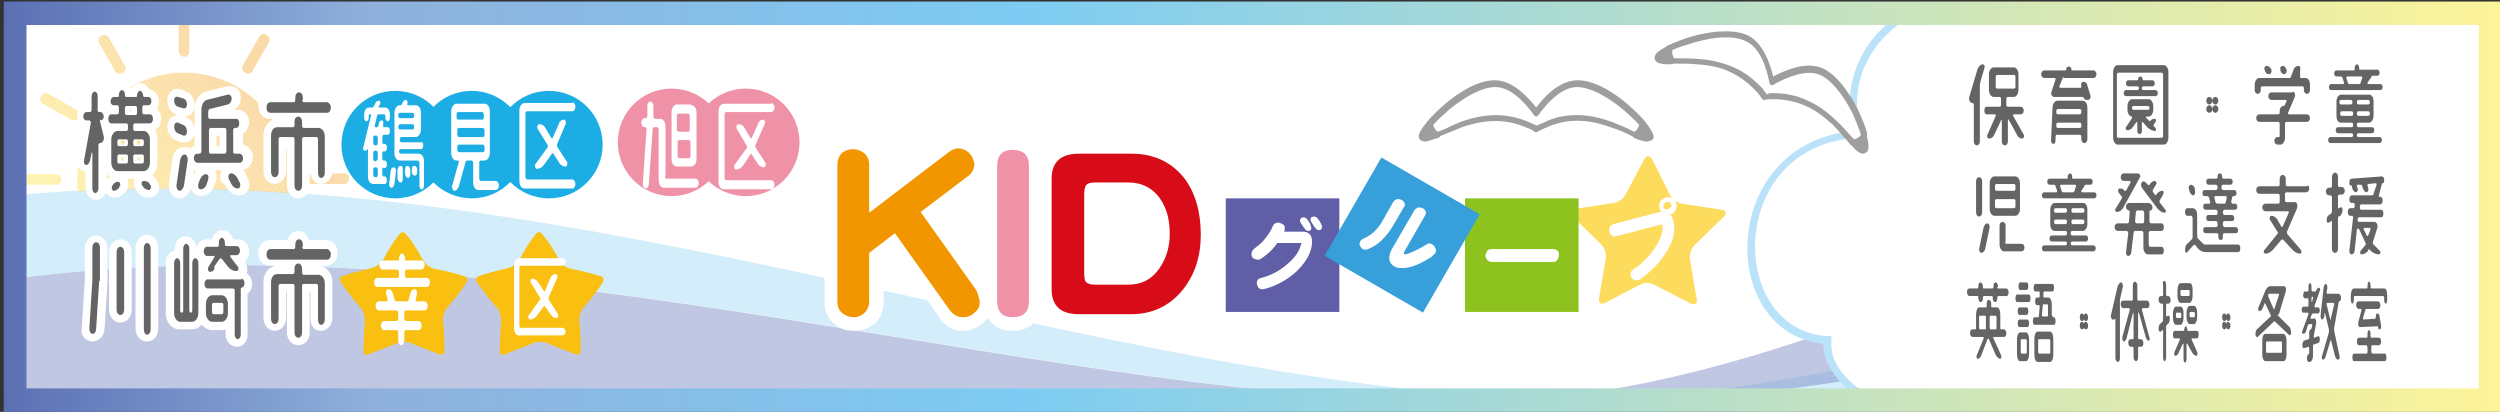 <?xml version="1.0" encoding="utf-8"?>
<!-- Generator: Adobe Illustrator 24.3.0, SVG Export Plug-In . SVG Version: 6.00 Build 0)  -->
<svg version="1.1" id="レイヤー_1" xmlns="http://www.w3.org/2000/svg" xmlns:xlink="http://www.w3.org/1999/xlink" x="0px"
	 y="0px" width="330.2px" height="54.4px" viewBox="0 0 330.2 54.4" style="enable-background:new 0 0 330.2 54.4;"
	 xml:space="preserve">
<rect x="0" y="0" width="330.2" height="54.4" fill="#333333" stroke="none"/>
<style type="text/css">
	.st0{fill:#FFFFFF;}
	.st1{fill:none;}
	.st2{opacity:0.45;}
	.st3{fill:#9ED8F5;}
	.st4{fill:#7483C0;}
	.st5{fill:#FDDB5D;}
	.st6{fill:#F29600;}
	.st7{fill:#EF91A7;}
	.st8{fill:#D70C18;}
	.st9{fill:#605EA7;}
	.st10{fill:#8DC21F;}
	.st11{fill:#37A0DA;}
	.st12{fill:url(#SVGID_1_);}
	.st13{fill:#BAE2F8;}
	.st14{fill:#656464;}
	.st15{clip-path:url(#SVGID_3_);fill:#F9C544;}
	.st16{clip-path:url(#SVGID_3_);fill:#F8C443;}
	.st17{clip-path:url(#SVGID_3_);fill:#F8C343;}
	.st18{clip-path:url(#SVGID_3_);fill:#F8C243;}
	.st19{clip-path:url(#SVGID_3_);fill:#F8C142;}
	.st20{clip-path:url(#SVGID_3_);fill:#F8C042;}
	.st21{clip-path:url(#SVGID_3_);fill:#F8BF42;}
	.st22{clip-path:url(#SVGID_3_);fill:#F8BE41;}
	.st23{clip-path:url(#SVGID_3_);fill:#F7BD41;}
	.st24{clip-path:url(#SVGID_3_);fill:#F7BC41;}
	.st25{clip-path:url(#SVGID_3_);fill:#F7BB41;}
	.st26{clip-path:url(#SVGID_3_);fill:#F7BA40;}
	.st27{clip-path:url(#SVGID_3_);fill:#F7B940;}
	.st28{clip-path:url(#SVGID_5_);fill:#FBD949;}
	.st29{clip-path:url(#SVGID_5_);fill:#FBD849;}
	.st30{clip-path:url(#SVGID_5_);fill:#FBD749;}
	.st31{clip-path:url(#SVGID_5_);fill:#FBD648;}
	.st32{clip-path:url(#SVGID_5_);fill:#FBD548;}
	.st33{clip-path:url(#SVGID_5_);fill:#FBD448;}
	.st34{clip-path:url(#SVGID_5_);fill:#FBD348;}
	.st35{clip-path:url(#SVGID_5_);fill:#FAD247;}
	.st36{clip-path:url(#SVGID_5_);fill:#FAD147;}
	.st37{clip-path:url(#SVGID_5_);fill:#FAD047;}
	.st38{clip-path:url(#SVGID_5_);fill:#FACE46;}
	.st39{clip-path:url(#SVGID_5_);fill:#FACD46;}
	.st40{clip-path:url(#SVGID_5_);fill:#FACC46;}
	.st41{clip-path:url(#SVGID_7_);fill:#F5AC3C;}
	.st42{clip-path:url(#SVGID_9_);fill:#F6B33E;}
	.st43{clip-path:url(#SVGID_9_);fill:#F6B23E;}
	.st44{clip-path:url(#SVGID_9_);fill:#F6B13E;}
	.st45{clip-path:url(#SVGID_9_);fill:#F6B03D;}
	.st46{clip-path:url(#SVGID_9_);fill:#F5AF3D;}
	.st47{clip-path:url(#SVGID_9_);fill:#F5AE3D;}
	.st48{clip-path:url(#SVGID_9_);fill:#F5AD3C;}
	.st49{clip-path:url(#SVGID_9_);fill:#F5AC3C;}
	.st50{clip-path:url(#SVGID_11_);fill:#F5AC3C;}
	.st51{clip-path:url(#SVGID_13_);fill:#F6B33E;}
	.st52{clip-path:url(#SVGID_13_);fill:#F6B23E;}
	.st53{clip-path:url(#SVGID_13_);fill:#F6B13E;}
	.st54{clip-path:url(#SVGID_13_);fill:#F6B03D;}
	.st55{clip-path:url(#SVGID_13_);fill:#F5AF3D;}
	.st56{clip-path:url(#SVGID_13_);fill:#F5AE3D;}
	.st57{clip-path:url(#SVGID_13_);fill:#F5AD3C;}
	.st58{clip-path:url(#SVGID_13_);fill:#F5AC3C;}
	.st59{clip-path:url(#SVGID_15_);fill:#FEE94E;}
	.st60{clip-path:url(#SVGID_15_);fill:#FEE84E;}
	.st61{clip-path:url(#SVGID_15_);fill:#FDE74E;}
	.st62{clip-path:url(#SVGID_15_);fill:#FDE64D;}
	.st63{clip-path:url(#SVGID_15_);fill:#FDE54D;}
	.st64{clip-path:url(#SVGID_15_);fill:#FDE44D;}
	.st65{clip-path:url(#SVGID_15_);fill:#FDE34C;}
	.st66{clip-path:url(#SVGID_15_);fill:#FDE24C;}
	.st67{clip-path:url(#SVGID_15_);fill:#FDE14C;}
	.st68{clip-path:url(#SVGID_15_);fill:#FCE04C;}
	.st69{clip-path:url(#SVGID_15_);fill:#FCDF4B;}
	.st70{clip-path:url(#SVGID_17_);fill:#FCDF4B;}
	.st71{clip-path:url(#SVGID_17_);fill:#FCDE4B;}
	.st72{clip-path:url(#SVGID_17_);fill:#FCDD4B;}
	.st73{clip-path:url(#SVGID_17_);fill:#FCDC4A;}
	.st74{clip-path:url(#SVGID_17_);fill:#FCDB4A;}
	.st75{clip-path:url(#SVGID_17_);fill:#FCDA4A;}
	.st76{clip-path:url(#SVGID_17_);fill:#FBD949;}
	.st77{clip-path:url(#SVGID_17_);fill:#FBD849;}
	.st78{clip-path:url(#SVGID_17_);fill:#FBD749;}
	.st79{clip-path:url(#SVGID_17_);fill:#FBD648;}
	.st80{clip-path:url(#SVGID_17_);fill:#FBD548;}
	.st81{clip-path:url(#SVGID_17_);fill:#FBD448;}
	.st82{clip-path:url(#SVGID_17_);fill:#FBD348;}
	.st83{clip-path:url(#SVGID_17_);fill:#FAD247;}
	.st84{clip-path:url(#SVGID_17_);fill:#FAD147;}
	.st85{clip-path:url(#SVGID_17_);fill:#FAD047;}
	.st86{clip-path:url(#SVGID_17_);fill:#FACE46;}
	.st87{clip-path:url(#SVGID_17_);fill:#FACD46;}
	.st88{clip-path:url(#SVGID_17_);fill:#FACC46;}
	.st89{clip-path:url(#SVGID_17_);fill:#F9CB45;}
	.st90{clip-path:url(#SVGID_17_);fill:#F9CA45;}
	.st91{clip-path:url(#SVGID_17_);fill:#F9C945;}
	.st92{clip-path:url(#SVGID_17_);fill:#F9C845;}
	.st93{clip-path:url(#SVGID_17_);fill:#F9C744;}
	.st94{clip-path:url(#SVGID_17_);fill:#F9C644;}
	.st95{clip-path:url(#SVGID_17_);fill:#F9C544;}
	.st96{clip-path:url(#SVGID_17_);fill:#F8C443;}
	.st97{clip-path:url(#SVGID_17_);fill:#F8C343;}
	.st98{clip-path:url(#SVGID_17_);fill:#F8C243;}
	.st99{clip-path:url(#SVGID_17_);fill:#F8C142;}
	.st100{clip-path:url(#SVGID_17_);fill:#F8C042;}
	.st101{clip-path:url(#SVGID_17_);fill:#F8BF42;}
	.st102{clip-path:url(#SVGID_17_);fill:#F8BE41;}
	.st103{clip-path:url(#SVGID_17_);fill:#F7BD41;}
	.st104{clip-path:url(#SVGID_17_);fill:#F7BC41;}
	.st105{clip-path:url(#SVGID_17_);fill:#F7BB41;}
	.st106{clip-path:url(#SVGID_17_);fill:#F7BA40;}
	.st107{clip-path:url(#SVGID_17_);fill:#F7B940;}
	.st108{clip-path:url(#SVGID_17_);fill:#F7B840;}
	.st109{clip-path:url(#SVGID_17_);fill:#F7B73F;}
	.st110{clip-path:url(#SVGID_17_);fill:#F6B63F;}
	.st111{clip-path:url(#SVGID_17_);fill:#F6B53F;}
	.st112{clip-path:url(#SVGID_17_);fill:#F6B43E;}
	.st113{clip-path:url(#SVGID_17_);fill:#F6B33E;}
	.st114{clip-path:url(#SVGID_17_);fill:#F6B23E;}
	.st115{clip-path:url(#SVGID_17_);fill:#F6B13E;}
	.st116{clip-path:url(#SVGID_17_);fill:#F6B03D;}
	.st117{clip-path:url(#SVGID_17_);fill:#F5AF3D;}
	.st118{clip-path:url(#SVGID_17_);fill:#F5AE3D;}
	.st119{clip-path:url(#SVGID_17_);fill:#F5AD3C;}
	.st120{clip-path:url(#SVGID_17_);fill:#F5AC3C;}
	.st121{clip-path:url(#SVGID_19_);fill:#F9C544;}
	.st122{clip-path:url(#SVGID_19_);fill:#F8C443;}
	.st123{clip-path:url(#SVGID_19_);fill:#F8C343;}
	.st124{clip-path:url(#SVGID_19_);fill:#F8C243;}
	.st125{clip-path:url(#SVGID_19_);fill:#F8C142;}
	.st126{clip-path:url(#SVGID_19_);fill:#F8C042;}
	.st127{clip-path:url(#SVGID_19_);fill:#F8BF42;}
	.st128{clip-path:url(#SVGID_19_);fill:#F8BE41;}
	.st129{clip-path:url(#SVGID_19_);fill:#F7BD41;}
	.st130{clip-path:url(#SVGID_19_);fill:#F7BC41;}
	.st131{clip-path:url(#SVGID_19_);fill:#F7BB41;}
	.st132{clip-path:url(#SVGID_19_);fill:#F7BA40;}
	.st133{clip-path:url(#SVGID_19_);fill:#F7B940;}
	.st134{fill:#F9BF11;}
	.st135{fill:#1DADE5;}
	.st136{fill:url(#SVGID_20_);}
	.st137{fill:#9E9E9F;}
</style>
<g>
	<g>
		<rect x="2" y="1.8" class="st0" width="326.9" height="51.1"/>
	</g>
	<g>
		<g>
			<path class="st1" d="M211,52.9c1.9,0,3.8,0,5.7-0.1h-10.9C207.5,52.9,209.2,52.9,211,52.9z"/>
		</g>
		<g>
			<path class="st1" d="M193.8,53.1c2.5,0,4.9-0.1,7.3-0.3h-17.8C186.8,53,190.3,53.1,193.8,53.1z"/>
		</g>
		<g class="st2">
			<path class="st3" d="M328.9,52.8V32.9c-39.9,3-66.5,14.6-112.3,19.9H328.9z"/>
		</g>
		<g>
			<path class="st0" d="M201.1,52.8h4.7c-1,0-2-0.1-3.1-0.1C202.2,52.8,201.6,52.8,201.1,52.8z"/>
		</g>
		<g class="st2">
			<path class="st4" d="M2,36.8v16h181.3C129.5,50.2,62.3,28.8,2,36.8z"/>
		</g>
		<g class="st2">
			<path class="st4" d="M202.7,52.7c1,0,2,0.1,3.1,0.1h10.9c45.6-1.2,72.4-17,112.3-19.9V17.8C286,19.3,247,49,202.7,52.7z"/>
		</g>
		<g class="st2">
			<path class="st3" d="M2,25.8v11c60.3-8,127.5,13.3,181.3,16h17.8c0.5,0,1.1-0.1,1.6-0.1C140.7,50.1,70.4,19.2,2,25.8z"/>
		</g>
	</g>
	<g>
		<g>
			<g>
				<g>
					<path class="st0" d="M223.8,41.9c-0.4,0-0.8-0.1-1.2-0.3l-4.8-2.5c-0.1,0-0.3,0-0.4,0l-4.7,2.5c-0.8,0.4-1.7,0.4-2.4-0.1
						c-0.7-0.5-1-1.3-0.8-2.3l0.9-5.3c0-0.1-0.1-0.3-0.1-0.3l-3.8-3.7c-0.7-0.7-0.9-1.5-0.7-2.3c0.3-0.8,1-1.4,1.9-1.5l5.3-0.8
						c0.1,0,0.2-0.1,0.3-0.2l2.4-4.8c0.4-0.8,1.2-1.3,2-1.3c0.8,0,1.6,0.5,2,1.3l2.4,4.8c0,0.1,0.2,0.2,0.3,0.2l5.3,0.8
						c0.9,0.1,1.6,0.7,1.9,1.5c0.3,0.8,0,1.7-0.7,2.3l-3.9,3.8c0,0.1-0.1,0.2-0.1,0.3l0.9,5.3c0.2,0.9-0.1,1.8-0.8,2.3
						C224.7,41.7,224.2,41.9,223.8,41.9z M217.7,35.6c0.6,0,1.2,0.1,1.8,0.4l2.7,1.4l-0.5-3c-0.2-1.1,0.2-2.5,1.1-3.3l2.2-2.1
						l-3-0.4c-1.2-0.2-2.3-1-2.8-2.1l-1.3-2.7l-1.3,2.7c-0.5,1-1.7,1.9-2.8,2.1l-3,0.4l2.2,2.1c0.8,0.8,1.3,2.2,1.1,3.3l-0.5,3
						l2.7-1.4C216.4,35.8,217.1,35.6,217.7,35.6z"/>
				</g>
				<g>
					<path class="st0" d="M223.8,41.9c-0.4,0-0.8-0.1-1.2-0.3l-4.8-2.5c-0.1,0-0.3,0-0.4,0l-4.7,2.5c-0.8,0.4-1.7,0.4-2.4-0.1
						c-0.7-0.5-1-1.3-0.8-2.3l0.9-5.3c0-0.1-0.1-0.3-0.1-0.3l-3.8-3.7c-0.7-0.7-0.9-1.5-0.7-2.3c0.3-0.8,1-1.4,1.9-1.5l5.3-0.8
						c0.1,0,0.2-0.1,0.3-0.2l2.4-4.8c0.4-0.8,1.2-1.3,2-1.3c0.8,0,1.6,0.5,2,1.3l2.4,4.8c0,0.1,0.2,0.2,0.3,0.2l5.3,0.8
						c0.9,0.1,1.6,0.7,1.9,1.5c0.3,0.8,0,1.7-0.7,2.3l-3.9,3.8c0,0.1-0.1,0.2-0.1,0.3l0.9,5.3c0.2,0.9-0.1,1.8-0.8,2.3
						C224.7,41.7,224.2,41.9,223.8,41.9z M217.7,35.6c0.6,0,1.2,0.1,1.8,0.4l2.7,1.4l-0.5-3c-0.2-1.1,0.2-2.5,1.1-3.3l2.2-2.1
						l-3-0.4c-1.2-0.2-2.3-1-2.8-2.1l-1.3-2.7l-1.3,2.7c-0.5,1-1.7,1.9-2.8,2.1l-3,0.4l2.2,2.1c0.8,0.8,1.3,2.2,1.1,3.3l-0.5,3
						l2.7-1.4C216.4,35.8,217.1,35.6,217.7,35.6z"/>
				</g>
			</g>
			<g>
				<g>
					<g>
						<path class="st0" d="M112.8,43.7c-1,0-1.9-0.3-2.6-0.9c-0.8-0.7-1.3-1.7-1.3-2.9v-18c0-1.1,0.4-2,1.1-2.8c0.8-0.7,1.6-1,2.6-1
							c1,0,1.9,0.3,2.6,0.9c0.9,0.7,1.3,1.7,1.3,2.9v2.9l7.7-5.9c0.7-0.5,1.5-0.8,2.3-0.8c1,0,1.9,0.4,2.7,1.1
							c0.7,0.7,1.1,1.6,1.2,2.5c0.1,1.3-0.5,2.4-1.5,3.2l-4.9,3.7l6.4,9.1c0.5,0.7,0.7,1.4,0.7,2.2c0,1-0.4,2-1.2,2.7
							c-0.8,0.7-1.7,1.1-2.7,1.1c-1.3,0-2.4-0.6-3.1-1.7l-6.1-8.7l-1.3,1v5.6c0,1.1-0.4,2.1-1.1,2.8
							C114.7,43.4,113.8,43.7,112.8,43.7z M112.4,21.6c0,0,0,0.1,0,0.3v18c0,0.2,0,0.2,0.1,0.3c0.1,0.1,0.2,0.1,0.4,0.1
							c0.1,0,0.2,0,0.3-0.1c0,0,0,0,0,0c0,0,0-0.1,0-0.3v-7.3l5.5-4.2l8.2,11.6c0.2,0.2,0.3,0.2,0.4,0.2c0.1,0,0.2,0,0.4-0.2
							c0.1-0.1,0.1-0.1,0.1-0.2c0,0,0-0.1-0.1-0.2L119.3,28l7.5-5.7c0.2-0.2,0.2-0.2,0.2-0.3c0-0.1-0.1-0.2-0.2-0.3
							c-0.1-0.1-0.2-0.1-0.3-0.1c0,0-0.1,0-0.2,0.1l-13.2,10.1v-9.8c0-0.2,0-0.3-0.1-0.3c0,0-0.1-0.1-0.4-0.1
							C112.5,21.5,112.5,21.6,112.4,21.6C112.4,21.6,112.4,21.6,112.4,21.6z"/>
					</g>
					<g>
						<path class="st0" d="M133.7,43.7c-2.3,0-3.7-1.5-3.7-3.9V21.9c0-2.4,1.4-3.8,3.7-3.8c2.4,0,3.9,1.5,3.9,3.8v17.9
							C137.6,42.2,136.1,43.7,133.7,43.7z M133.4,40.3c0,0,0.1,0,0.2,0c0.3,0,0.4,0,0.5-0.1c0,0,0-0.1,0-0.4V21.9
							c0-0.3-0.1-0.4-0.1-0.4c0,0-0.1,0-0.4,0c-0.1,0-0.2,0-0.2,0c0,0.1,0,0.2,0,0.4v17.9C133.4,40,133.4,40.2,133.4,40.3z"/>
					</g>
					<g>
						<path class="st0" d="M149.4,43.2h-6.9c-3.3,0-5.3-1.9-5.3-5V23.6c0-3.2,2-5,5.3-5h7c3.4,0,6.2,1.3,8.2,3.9
							c1.8,2.3,2.7,5.1,2.7,8.5c0,3.3-0.9,6.1-2.8,8.4C155.5,41.9,152.8,43.2,149.4,43.2z M142.5,22c-1.6,0-1.9,0.5-1.9,1.6v14.5
							c0,1,0.1,1.6,1.9,1.6h6.9c2.3,0,4.1-0.8,5.5-2.6c1.4-1.7,2-3.7,2-6.3c0-2.6-0.6-4.7-2-6.4c-1.4-1.7-3.2-2.6-5.6-2.6H142.5z
							 M149,39.3h-4.3c-1,0-1.7-0.2-2.3-0.6c-1-0.8-1-2.1-1-2.6V25.8c0-1.1,0.3-1.9,0.8-2.4c0.6-0.6,1.4-0.9,2.5-0.9h4.3
							c2.3,0,4.3,1,5.6,2.8c1.1,1.5,1.6,3.4,1.6,5.7c0,2.2-0.6,4.1-1.7,5.6C153.2,38.3,151.3,39.3,149,39.3z M144.8,35.9h4.2
							c1.2,0,2.1-0.4,2.7-1.4c0.7-1,1.1-2.2,1.1-3.7c0-1.5-0.3-2.8-1-3.7c-0.7-0.9-1.6-1.3-2.8-1.3h-4.1V35.9z M144.3,35.9
							L144.3,35.9L144.3,35.9z"/>
					</g>
				</g>
				<g>
					<g>
						<path class="st0" d="M178.6,43h-18.5V24.5h18.5V43z M163.6,39.6h11.6V28h-11.6V39.6z"/>
					</g>
					<g>
						<g>
							<path class="st0" d="M166.6,40c-0.8,0-1.4-0.3-1.9-0.9c-0.4-0.4-0.6-1-0.6-1.6c0-0.7,0.2-1.2,0.6-1.7
								c-0.3-0.1-0.5-0.3-0.7-0.5c-0.5-0.5-0.7-1.1-0.7-1.8c0-0.7,0.4-1.5,1.1-1.9c0.4-0.3,0.8-0.7,1.2-1.1c0.5-0.5,0.7-0.9,0.7-1.1
								c0.4-1,1.2-1.6,2.2-1.6h0c0.6,0,1.1,0.2,1.5,0.5c0.3-0.7,1.1-1.2,2-1.2c0.2,0,0.3,0,0.5,0.1c0.3-0.1,0.6-0.2,1-0.2
								c0.6,0,1.2,0.3,1.7,0.8c0.3,0.4,0.6,0.8,0.8,1.2c0.2,0.4,0.2,0.8,0.2,1.1c0,0.9-0.5,1.6-1.3,1.9c0,1.8-0.9,3.5-2.6,5.1
								c-1.5,1.4-3.2,2.4-5.1,2.8C167.1,39.9,166.9,40,166.6,40z M174.5,28.7c0.1,0.1,0.1,0.2,0.1,0.3l0.1,0.2c0,0.1,0,0.1,0.1,0.2
								c0.1-0.1,0.1-0.3,0.1-0.4c0,0,0-0.1,0-0.1C174.7,28.8,174.6,28.7,174.5,28.7z M173.8,29.4C173.8,29.4,173.8,29.4,173.8,29.4
								C173.8,29.4,173.8,29.4,173.8,29.4z M175.2,29.2C175.2,29.2,175.2,29.2,175.2,29.2C175.2,29.2,175.2,29.2,175.2,29.2z
								 M173.3,29.1C173.3,29.1,173.3,29.2,173.3,29.1c0.1,0,0.1,0,0.1-0.1c0,0,0,0,0,0C173.3,29.1,173.3,29.1,173.3,29.1z"/>
						</g>
					</g>
				</g>
				<g>
					<g>
						<path class="st0" d="M210.3,43h-18.5V24.5h18.5V43z M195.2,39.6h11.6V28h-11.6V39.6z"/>
					</g>
					<g>
						<g>
							<path class="st0" d="M205.2,36.3H197c-0.8,0-1.4-0.3-1.9-0.9c-0.4-0.5-0.6-1-0.6-1.6c0-0.6,0.2-1.1,0.6-1.6
								c0.5-0.6,1.2-0.9,1.9-0.9h8.2c0.7,0,1.4,0.3,1.9,0.8c0.4,0.5,0.6,1.1,0.6,1.7c0,0.6-0.2,1.2-0.6,1.6
								C206.6,35.9,205.9,36.3,205.2,36.3z"/>
						</g>
					</g>
				</g>
				<g>
					<g>
						<path class="st0" d="M216.1,38.7c-0.5,0-1-0.2-1.4-0.5c-0.5-0.3-0.8-0.8-1-1.5c-0.3-1,0.2-2,1.1-2.6c0.8-0.6,1.6-1.3,2.2-2.1
							l-3.1,0.8c-0.7,0.2-1.4,0.1-2-0.3c-0.5-0.3-0.9-0.8-1.1-1.5c-0.2-0.6-0.1-1.2,0.2-1.8c0.3-0.6,0.8-1.1,1.6-1.3l4.8-1.3
							c0-0.4,0.2-0.7,0.4-1.1c0.4-0.7,1-1.1,1.8-1.3c0.8-0.2,1.5-0.1,2.1,0.2c0.7,0.3,1.2,1,1.4,1.8c0.2,0.8,0.1,1.6-0.3,2.2
							c0,0,0,0,0,0l0.8,0.7l-0.8,0.1c0.2,1.6-0.3,3.3-1.4,5c-1,1.5-2.3,2.8-3.8,3.8c-0.3,0.2-0.5,0.3-0.8,0.3
							C216.5,38.7,216.3,38.7,216.1,38.7z M216.7,37C216.7,37,216.7,37,216.7,37C216.7,37,216.7,37,216.7,37z M213.5,31.4
							L213.5,31.4C213.5,31.4,213.5,31.4,213.5,31.4z"/>
					</g>
				</g>
				<g>
					<g>
						<path class="st0" d="M188.6,43.6l-16-9.2l9.2-16l16,9.2L188.6,43.6z M177.3,33.1l10.1,5.8l5.8-10.1l-10.1-5.8L177.3,33.1z"/>
					</g>
					<g>
						<g>
							<path class="st0" d="M185.1,37.2c-0.7,0-1.3-0.1-1.7-0.4c-0.9-0.5-1.5-1.4-1.5-2.5c-0.2,0.1-0.4,0.2-0.5,0.2
								c-0.7,0.3-1.5,0.3-2.2-0.1c-0.6-0.4-1-0.9-1.1-1.5c-0.2-0.8-0.1-1.5,0.3-2c0.2-0.4,0.6-0.7,1.1-0.9c0.7-0.3,1.2-0.9,1.8-1.7
								l1.3-2.3c0.3-0.6,0.9-1,1.5-1.2c0.6-0.1,1.2-0.1,1.8,0.2c0.4,0.2,0.8,0.5,1,1c0,0,0.1,0,0.1,0c0.6-0.1,1.1,0,1.7,0.3
								c0.6,0.3,1,0.8,1.2,1.4c0.2,0.7,0.2,1.4-0.2,2l-0.7,1.2c0.3,0,0.6,0.1,0.9,0.3c0.6,0.3,1,0.8,1.2,1.4c0.2,0.7,0.2,1.4-0.2,2
								c-0.2,0.3-0.5,0.6-0.8,0.9l0,0c-1.8,1.1-3.3,1.7-4.7,1.8C185.3,37.2,185.2,37.2,185.1,37.2z M180,31.4
								C180,31.4,180,31.4,180,31.4C180,31.4,180,31.4,180,31.4z"/>
						</g>
					</g>
				</g>
			</g>
		</g>
		<g>
			<g>
				<g>
					<path class="st5" d="M217.2,21c0.3-0.5,0.7-0.5,1,0l2.4,4.8c0.3,0.5,1,1,1.5,1.1l5.3,0.8c0.6,0.1,0.7,0.5,0.3,0.9l-3.9,3.8
						c-0.4,0.4-0.7,1.2-0.6,1.8l0.9,5.3c0.1,0.6-0.2,0.8-0.8,0.6l-4.8-2.5c-0.5-0.3-1.4-0.3-1.9,0L212,40c-0.5,0.3-0.9,0-0.8-0.6
						l0.9-5.3c0.1-0.6-0.2-1.4-0.6-1.8l-3.9-3.8c-0.4-0.4-0.3-0.8,0.3-0.9l5.3-0.8c0.6-0.1,1.3-0.6,1.5-1.1L217.2,21z"/>
				</g>
			</g>
			<g>
				<g>
					<g>
						<path class="st6" d="M129.4,39.9c0,0.6-0.2,1-0.7,1.4c-0.4,0.4-0.9,0.6-1.5,0.6c-0.7,0-1.3-0.3-1.8-1l-7.2-10.1l-3.4,2.6v6.4
							c0,0.6-0.2,1.1-0.6,1.5c-0.4,0.4-0.9,0.6-1.4,0.6c-0.6,0-1.1-0.2-1.5-0.5c-0.5-0.4-0.7-0.9-0.7-1.6v-18c0-0.6,0.2-1.2,0.6-1.6
							c0.4-0.3,0.9-0.5,1.4-0.5c0.6,0,1.1,0.2,1.5,0.5c0.5,0.4,0.7,0.9,0.7,1.6v6.3l10.5-8c0.4-0.3,0.8-0.5,1.2-0.5
							c0.6,0,1.1,0.2,1.5,0.6c0.4,0.4,0.6,0.9,0.7,1.4c0,0.7-0.3,1.3-0.9,1.7l-6.2,4.7l7.4,10.4C129.2,39.1,129.4,39.5,129.4,39.9z"
							/>
					</g>
					<g>
						<path class="st7" d="M135.9,39.8c0,1.4-0.7,2.1-2.2,2.1c-1.3,0-2-0.7-2-2.2V21.9c0-1.4,0.7-2.1,2-2.1c1.5,0,2.2,0.7,2.2,2.1
							V39.8z"/>
					</g>
					<g>
						<path class="st8" d="M158.6,31c0,2.9-0.8,5.3-2.4,7.3c-1.7,2.1-4,3.2-6.8,3.2h-6.9c-2.4,0-3.6-1.1-3.6-3.3V23.6
							c0-2.2,1.2-3.3,3.6-3.3h7c2.9,0,5.2,1.1,6.9,3.2C157.9,25.5,158.6,28,158.6,31z M154.5,30.9c0-1.9-0.4-3.4-1.3-4.7
							c-1-1.4-2.4-2.1-4.2-2.1h-4.3c-0.6,0-1,0.1-1.2,0.3c-0.2,0.2-0.3,0.7-0.3,1.3v10.4c0,0.6,0.1,1.1,0.3,1.2
							c0.2,0.2,0.6,0.3,1.2,0.3h4.3c1.8,0,3.1-0.7,4.1-2.1C154,34.2,154.5,32.7,154.5,30.9z"/>
					</g>
				</g>
				<g>
					<g>
						<rect x="161.9" y="26.2" class="st9" width="15" height="15"/>
					</g>
					<g>
						<g>
							<path class="st0" d="M173.3,31.9c0,1.3-0.7,2.6-2,3.9c-1.3,1.2-2.8,2-4.4,2.4c-0.1,0-0.1,0-0.2,0c-0.2,0-0.4-0.1-0.5-0.2
								c-0.1-0.2-0.2-0.4-0.2-0.6c0-0.4,0.2-0.6,0.6-0.7c1.2-0.3,2.4-0.9,3.4-1.8c1-0.8,1.6-1.7,1.8-2.5c0-0.1,0.1-0.2,0.1-0.2
								c0-0.1,0-0.1-0.1-0.1c0.1,0,0,0-0.3,0h-2.8c-0.6,0.9-1.4,1.6-2.2,2.1c-0.1,0.1-0.3,0.1-0.4,0.1c-0.2,0-0.4-0.1-0.6-0.2
								c-0.2-0.2-0.2-0.4-0.2-0.6c0-0.2,0.1-0.4,0.3-0.6c0.5-0.4,1.1-0.8,1.5-1.4c0.5-0.6,0.8-1.1,1-1.6c0.1-0.3,0.4-0.5,0.7-0.5
								c0.2,0,0.4,0.1,0.6,0.2c0.2,0.1,0.3,0.3,0.3,0.5c0,0.1,0,0.3-0.1,0.5h2.5C172.8,30.6,173.3,31,173.3,31.9z M173.2,30.1
								c0,0.1,0,0.2-0.1,0.3c-0.1,0.1-0.2,0.1-0.3,0.1c-0.2,0-0.3-0.1-0.4-0.2c-0.1-0.1-0.3-0.4-0.5-0.7c-0.1-0.2-0.2-0.3-0.2-0.5
								c0-0.2,0.2-0.4,0.5-0.4c0.1,0,0.3,0.1,0.4,0.2c0.2,0.3,0.4,0.5,0.5,0.8C173.1,29.9,173.2,30,173.2,30.1z M174.6,30
								c0,0.2-0.1,0.4-0.4,0.4c-0.2,0-0.3-0.1-0.4-0.2c-0.1-0.1-0.3-0.4-0.5-0.7c-0.1-0.2-0.2-0.3-0.2-0.5c0-0.3,0.2-0.4,0.5-0.4
								c0.1,0,0.3,0.1,0.4,0.2c0.2,0.3,0.4,0.5,0.5,0.8C174.6,29.7,174.6,29.9,174.6,30z"/>
						</g>
					</g>
				</g>
				<g>
					<g>
						<rect x="193.5" y="26.2" class="st10" width="15" height="15"/>
					</g>
					<g>
						<g>
							<path class="st0" d="M205.9,33.7c0,0.2-0.1,0.4-0.2,0.6c-0.1,0.2-0.3,0.3-0.6,0.3H197c-0.2,0-0.4-0.1-0.6-0.3
								c-0.1-0.2-0.2-0.3-0.2-0.5c0-0.2,0.1-0.4,0.2-0.6c0.1-0.2,0.3-0.3,0.6-0.3h8.2c0.2,0,0.4,0.1,0.6,0.3
								C205.9,33.3,205.9,33.5,205.9,33.7z"/>
						</g>
					</g>
				</g>
				<g>
					<g>
						<path class="st0" d="M221,29.1c0.4,1.4,0,2.8-1.1,4.5c-0.9,1.3-2,2.4-3.3,3.3c-0.1,0.1-0.2,0.1-0.3,0.1
							c-0.2,0.1-0.4,0-0.6-0.1c-0.2-0.1-0.3-0.3-0.3-0.5c-0.1-0.3,0-0.6,0.3-0.8c1.1-0.7,2-1.6,2.7-2.6c0.8-1.1,1.2-2.1,1.2-3
							c0-0.1,0-0.2,0-0.2c0-0.1-0.2-0.2-0.4-0.1l-5.7,1.5c-0.2,0.1-0.4,0-0.6-0.1c-0.2-0.1-0.3-0.3-0.3-0.5c-0.1-0.2,0-0.4,0-0.6
							c0.1-0.2,0.3-0.3,0.5-0.4l6.1-1.6c0.1,0,0.2,0,0.3,0c-0.2-0.1-0.3-0.3-0.3-0.5c-0.1-0.3-0.1-0.6,0.1-0.9
							c0.2-0.3,0.4-0.4,0.7-0.5c0.3-0.1,0.6-0.1,0.9,0.1c0.3,0.1,0.5,0.4,0.5,0.7c0.1,0.3,0,0.6-0.1,0.9c-0.2,0.3-0.4,0.5-0.7,0.5
							l0,0C220.7,28.5,220.9,28.7,221,29.1z M220.7,27c0-0.1-0.1-0.2-0.2-0.3s-0.2-0.1-0.4,0c-0.3,0.1-0.4,0.3-0.4,0.6
							c0,0.1,0.1,0.2,0.2,0.3c0.1,0.1,0.2,0.1,0.4,0c0.1,0,0.2-0.1,0.3-0.2C220.8,27.3,220.8,27.2,220.7,27z"/>
					</g>
				</g>
				<g>
					<g>
						<rect x="177.7" y="23.5" transform="matrix(0.5 -0.866 0.866 0.5 65.754 175.927)" class="st11" width="15" height="15"/>
					</g>
					<g>
						<g>
							<path class="st0" d="M184,29.8c-0.9,1.5-2,2.6-3.3,3.1c-0.2,0.1-0.5,0.1-0.7,0c-0.2-0.1-0.3-0.3-0.4-0.5
								c-0.1-0.2,0-0.4,0.1-0.6c0.1-0.1,0.2-0.2,0.4-0.3c1-0.4,1.9-1.2,2.6-2.5l1.3-2.3c0.1-0.2,0.3-0.3,0.5-0.4
								c0.2,0,0.4,0,0.6,0.1c0.2,0.1,0.3,0.2,0.4,0.4c0.1,0.2,0.1,0.4-0.1,0.6L184,29.8z M189.1,33.9c-1.5,1-2.8,1.5-3.8,1.5
								c-0.5,0-0.8,0-1.1-0.2c-0.4-0.2-0.7-0.6-0.7-1.1c0-0.4,0.1-0.8,0.4-1.3l2.9-5c0.1-0.2,0.3-0.3,0.5-0.4c0.2,0,0.4,0,0.6,0.1
								c0.2,0.1,0.3,0.2,0.4,0.4c0.1,0.2,0,0.4-0.1,0.6l-2.7,4.7c-0.1,0.2-0.1,0.3,0,0.4c0.1,0,0.2,0,0.5-0.1
								c0.8-0.3,1.6-0.7,2.4-1.2c0.3-0.2,0.5-0.2,0.8,0c0.2,0.1,0.3,0.3,0.4,0.5c0.1,0.2,0.1,0.4,0,0.6
								C189.3,33.7,189.2,33.8,189.1,33.9z"/>
						</g>
					</g>
				</g>
			</g>
		</g>
	</g>
	<g>
		<g>
			<g>
				<path class="st0" d="M328.9,1.8H252c-5.6,3.2-8.7,9.5-6.7,16c-18.1,1.1-18.1,26.3-4.1,27.2c-0.2,3.2,2.2,6,5.7,8h82V1.8z"/>
			</g>
		</g>
		<g>
			<g>
				<path class="st0" d="M328.9,1.8H252c-5.6,3.2-8.7,9.5-6.7,16c-18.1,1.1-18.1,26.3-4.1,27.2c-0.2,3.2,2.2,6,5.7,8h82V1.8z"/>
				<linearGradient id="SVGID_1_" gradientUnits="userSpaceOnUse" x1="1.881" y1="27.305" x2="329.07" y2="27.305">
					<stop  offset="0" style="stop-color:#5B70B4"/>
					<stop  offset="0.147" style="stop-color:#8FB0DC"/>
					<stop  offset="0.408" style="stop-color:#7DCCF3"/>
					<stop  offset="1" style="stop-color:#FDF499"/>
				</linearGradient>
				<path class="st12" d="M329.1,53h-82.2l0,0c-3.8-2.1-5.9-5-5.8-7.9c-6.9-0.5-10.1-6.7-10.1-12.4c0-6.8,4.4-14.4,14.1-15
					c-1.9-6.2,0.8-12.6,6.8-16l0,0h77.1V53z M247,52.7h81.8V1.9H252c-5.9,3.4-8.5,9.7-6.6,15.8l0,0.2l-0.2,0c-9.6,0.6-14,8-14,14.8
					c0,5.6,3.1,11.7,9.9,12.1l0.1,0l0,0.1C241.2,47.8,243.2,50.6,247,52.7z"/>
			</g>
		</g>
		<g>
			<g>
				<path class="st13" d="M329.5,53.4h-82.6l-0.1-0.1c-3.8-2.1-5.9-5-6-7.9c-6.9-0.7-10.1-7-10-12.7c0-6.9,4.4-14.5,14-15.4
					c-1.7-6.2,1.1-12.6,7.1-16l0.1-0.1h77.6V53.4z M247.1,52.3h81.4V2.3h-76.3c-5.7,3.3-8.2,9.4-6.3,15.3l0.2,0.6l-0.7,0
					c-9.4,0.5-13.6,7.8-13.6,14.4c0,5.4,3,11.4,9.6,11.8l0.5,0l0,0.5C241.6,47.6,243.5,50.3,247.1,52.3z"/>
			</g>
		</g>
	</g>
	<g>
		<g>
			<path class="st14" d="M261.9,8.5c0.2,0,0.3,0.3,0.2,0.5l-0.5,1.7c0,0.2-0.1,0.3-0.1,0.5v7.5c0,0.3-0.2,0.5-0.4,0.5
				c-0.2,0-0.4-0.2-0.4-0.5v-4.9c0-0.1-0.1-0.2-0.2-0.2h0c-0.3,0-0.5-0.4-0.4-0.8l1.1-3.7C261.4,8.7,261.6,8.5,261.9,8.5z
				 M267.3,17.8c0.1,0.2,0,0.5-0.2,0.5c-0.3,0-0.6-0.2-0.7-0.5l-1.1-2c0-0.1-0.1,0-0.1,0.1v2.8c0,0.3-0.2,0.5-0.4,0.5
				s-0.4-0.2-0.4-0.5v-2.8c0-0.1-0.1-0.1-0.1,0l-0.9,1.9c-0.1,0.3-0.4,0.5-0.7,0.5c-0.2,0-0.3-0.3-0.2-0.5l1.1-2.5
				c0-0.1,0-0.2-0.1-0.2h-1.1c-0.2,0-0.3-0.2-0.3-0.5c0-0.3,0.1-0.5,0.3-0.5h1.7c0.1,0,0.2-0.1,0.2-0.2V13c0-0.1-0.1-0.2-0.2-0.2
				h-0.8c-0.3,0-0.6-0.4-0.6-0.9V9.8c0-0.5,0.3-0.9,0.6-0.9h2.7c0.3,0,0.6,0.4,0.6,0.9v2.1c0,0.5-0.3,0.9-0.6,0.9h-0.8
				c-0.1,0-0.2,0.1-0.2,0.2v0.9c0,0.1,0.1,0.2,0.2,0.2h1.7c0.2,0,0.4,0.2,0.4,0.5c0,0.3-0.2,0.5-0.4,0.5H266c-0.1,0-0.1,0.1-0.1,0.2
				L267.3,17.8z M263.8,9.9c-0.1,0-0.2,0.1-0.2,0.2v1.4c0,0.1,0.1,0.2,0.2,0.2h2.2c0.1,0,0.2-0.1,0.2-0.2v-1.4
				c0-0.1-0.1-0.2-0.2-0.2H263.8z"/>
		</g>
		<g>
			<path class="st14" d="M272.6,10.2c-0.1,0-0.2,0.1-0.2,0.2l-0.4,1c0,0.1,0,0.2,0.1,0.2l2.7,0c0.1,0,0.1-0.1,0.1-0.2l0-0.1
				c-0.1-0.3,0.1-0.5,0.3-0.5c0.2,0,0.5,0.2,0.5,0.5l0.4,1.3c0.1,0.3-0.1,0.6-0.3,0.6h-0.2c-0.2,0-0.3-0.1-0.4-0.3
				c0,0-0.1-0.1-0.1-0.1l-3.8,0c-0.3,0-0.5-0.4-0.3-0.8l0.5-1.5c0-0.1,0-0.2-0.1-0.2H270c-0.2,0-0.4-0.2-0.4-0.5
				c0-0.3,0.2-0.5,0.4-0.5h2.8c0.1,0,0.1-0.1,0.1-0.1c0-0.2,0.1-0.4,0.3-0.4h0.1c0.2,0,0.3,0.2,0.3,0.4c0,0.1,0,0.1,0.1,0.1h2.8
				c0.2,0,0.4,0.2,0.4,0.5c0,0.3-0.2,0.5-0.4,0.5H272.6z M271.2,19c-0.2,0-0.3-0.2-0.3-0.5l0.2-4.3c0-0.5,0.3-0.9,0.7-0.9h3.3
				c0.3,0,0.6,0.4,0.6,0.9v4.2c0,0.3-0.2,0.5-0.4,0.5c-0.2,0-0.4-0.2-0.4-0.5v-0.4c0-0.1-0.1-0.2-0.2-0.2h-3c-0.1,0-0.2,0.1-0.2,0.2
				l0,0.4C271.5,18.8,271.4,19,271.2,19z M271.6,16.7c0,0.1,0.1,0.2,0.2,0.2h2.9c0.1,0,0.2-0.1,0.2-0.2v-0.3c0-0.1-0.1-0.2-0.2-0.2
				h-2.9c-0.1,0-0.2,0.1-0.2,0.2L271.6,16.7z M274.9,14.6c0-0.1-0.1-0.2-0.2-0.2h-2.9c-0.1,0-0.2,0.1-0.2,0.2l0,0.3
				c0,0.1,0.1,0.2,0.2,0.2h2.9c0.1,0,0.2-0.1,0.2-0.2V14.6z"/>
		</g>
		<g>
			<path class="st14" d="M279.1,9.5c0-0.5,0.3-0.9,0.6-0.9h6.1c0.3,0,0.6,0.4,0.6,0.9v8.7c0,0.5-0.3,0.9-0.6,0.9h-6.1
				c-0.3,0-0.6-0.4-0.6-0.9V9.5z M285.5,18.2c0.1,0,0.2-0.1,0.2-0.2V9.8c0-0.1-0.1-0.2-0.2-0.2h-5.7c-0.1,0-0.2,0.1-0.2,0.2V18
				c0,0.1,0.1,0.2,0.2,0.2H285.5z M284.7,11.9c0.2,0,0.3,0.2,0.3,0.4c0,0.2-0.1,0.4-0.3,0.4h-3.9c-0.2,0-0.3-0.2-0.3-0.4
				c0-0.2,0.1-0.4,0.3-0.4h1.5c0.1,0,0.2-0.1,0.2-0.2v-0.1c0-0.1-0.1-0.2-0.2-0.2h-1.2c-0.2,0-0.3-0.2-0.3-0.4
				c0-0.2,0.1-0.4,0.3-0.4h1.2c0,0,0.1,0,0.1-0.1c0-0.2,0.1-0.4,0.3-0.4h0c0.2,0,0.3,0.2,0.3,0.4c0,0,0,0.1,0.1,0.1h1.2
				c0.2,0,0.3,0.2,0.3,0.4c0,0.2-0.1,0.4-0.3,0.4h-1.2c-0.1,0-0.2,0.1-0.2,0.2v0.1c0,0.1,0.1,0.2,0.2,0.2H284.7z M282.3,16.2
				c0-0.1-0.1-0.1-0.1-0.1l-0.5,0.7c-0.2,0.3-0.5,0.4-0.8,0.4c-0.1,0-0.2-0.3-0.1-0.4l0.8-1.2c0,0,0-0.2,0-0.2
				c-0.3,0-0.6-0.4-0.6-0.8V14c0-0.5,0.3-0.9,0.6-0.9h2.2c0.3,0,0.6,0.4,0.6,0.9v0.5c0,0.5-0.3,0.9-0.6,0.9h-0.3
				c-0.1,0-0.1,0.1,0,0.2l0.4,0.4c0,0,0.1,0,0.1,0c0.1-0.2,0.3-0.3,0.5-0.3h0.1c0.2,0,0.2,0.3,0.1,0.4l-0.2,0.3
				c-0.1,0.1-0.1,0.2,0,0.3l0.2,0.2c0.1,0.1,0.1,0.4-0.1,0.4c-0.3,0-0.6-0.2-0.9-0.4l-0.7-0.8c-0.1,0-0.1,0-0.1,0.1v1.1
				c0,0.2-0.1,0.4-0.3,0.4c-0.2,0-0.3-0.2-0.3-0.4V16.2z M281.8,14c-0.1,0-0.2,0.1-0.2,0.2v0.1c0,0.1,0.1,0.2,0.2,0.2h1.9
				c0.1,0,0.2-0.1,0.2-0.2v-0.1c0-0.1-0.1-0.2-0.2-0.2H281.8z"/>
		</g>
		<g>
			<path class="st14" d="M291.4,13.3c0-0.3,0.2-0.5,0.4-0.5c0.2,0,0.4,0.2,0.4,0.5c0,0.3-0.2,0.5-0.4,0.5
				C291.6,13.8,291.4,13.6,291.4,13.3z M291.4,14.4c0-0.3,0.2-0.5,0.4-0.5c0.2,0,0.4,0.2,0.4,0.5c0,0.3-0.2,0.5-0.4,0.5
				C291.6,14.9,291.4,14.7,291.4,14.4z M292.2,13.3c0-0.3,0.2-0.5,0.4-0.5c0.2,0,0.4,0.2,0.4,0.5c0,0.3-0.2,0.5-0.4,0.5
				C292.4,13.8,292.2,13.6,292.2,13.3z M292.2,14.4c0-0.3,0.2-0.5,0.4-0.5c0.2,0,0.4,0.2,0.4,0.5c0,0.3-0.2,0.5-0.4,0.5
				C292.4,14.9,292.2,14.7,292.2,14.4z"/>
		</g>
		<g>
			<path class="st14" d="M303.8,10.1c0,0.1,0,0.2,0.1,0.2h0.6c0.4,0,0.6,0.4,0.6,0.9v0.7c0,0.3-0.2,0.5-0.4,0.5
				c-0.2,0-0.4-0.2-0.4-0.5v-0.3c0-0.1-0.1-0.2-0.2-0.2h-5.3c-0.1,0-0.2,0.1-0.2,0.2v0.3c0,0.3-0.2,0.5-0.4,0.5
				c-0.2,0-0.4-0.2-0.4-0.5v-0.7c0-0.5,0.3-0.9,0.6-0.9h4c0.1,0,0.2-0.1,0.2-0.2l0.3-0.8c0.1-0.4,0.4-0.6,0.7-0.6
				c0.2,0,0.3,0.3,0.2,0.6L303.8,10.1z M302.8,12.1c0.3,0,0.4,0.4,0.3,0.7l-0.9,2.1c0,0.1,0,0.2,0.1,0.2h2.4c0.2,0,0.4,0.2,0.4,0.5
				c0,0.3-0.2,0.5-0.4,0.5H302c-0.1,0-0.2,0.1-0.2,0.2v1.9c0,0.5-0.3,0.9-0.6,0.9h-0.4c-0.2,0-0.4-0.2-0.4-0.5
				c0-0.3,0.2-0.5,0.4-0.5h0.2c0.1,0,0.1-0.1,0.1-0.2v-1.6c0-0.1-0.1-0.2-0.2-0.2h-2.5c-0.2,0-0.4-0.2-0.4-0.5
				c0-0.3,0.2-0.5,0.4-0.5h2.5c0.1,0,0.2-0.1,0.2-0.2v-0.2c0-0.4,0.2-0.7,0.5-0.7c0.1,0,0.2-0.1,0.2-0.2l0.2-0.4
				c0-0.1,0-0.2-0.1-0.2H300c-0.2,0-0.4-0.2-0.4-0.5c0-0.3,0.2-0.5,0.4-0.5H302.8z M300,9.2c0.1,0.3-0.1,0.6-0.3,0.6h0
				c-0.3,0-0.5-0.2-0.6-0.6c-0.1-0.3,0.1-0.5,0.3-0.5h0C299.6,8.7,299.9,8.9,300,9.2z M302,9.2c0.1,0.3-0.1,0.6-0.3,0.6h0
				c-0.2,0-0.5-0.2-0.5-0.6c-0.1-0.3,0.1-0.5,0.3-0.5h0C301.7,8.7,301.9,8.9,302,9.2z"/>
		</g>
		<g>
			<path class="st14" d="M312.7,10.9c0,0.1,0,0.2,0.1,0.2h1.6c0.2,0,0.3,0.2,0.3,0.4c0,0.2-0.1,0.4-0.3,0.4h-6.5
				c-0.2,0-0.3-0.2-0.3-0.4c0-0.2,0.1-0.4,0.3-0.4h1.6c0.1,0,0.1-0.1,0.1-0.2l-0.2-0.6c0-0.1-0.1-0.2-0.2-0.2h-0.6
				c-0.2,0-0.3-0.2-0.3-0.4s0.1-0.4,0.3-0.4h2.3c0.1,0,0.1-0.1,0.1-0.1V9c0-0.2,0.1-0.5,0.3-0.5c0.2,0,0.3,0.2,0.3,0.5v0.1
				c0,0.1,0,0.1,0.1,0.1h2.3c0.2,0,0.3,0.2,0.3,0.4s-0.1,0.4-0.3,0.4h-0.6c-0.1,0-0.2,0.1-0.2,0.2L312.7,10.9z M311.5,17.6
				c-0.1,0-0.2,0.1-0.2,0.2v0.1c0,0.1,0.1,0.2,0.2,0.2h2.8c0.2,0,0.3,0.2,0.3,0.4c0,0.2-0.1,0.4-0.3,0.4h-6.5
				c-0.2,0-0.3-0.2-0.3-0.4c0-0.2,0.1-0.4,0.3-0.4h2.8c0.1,0,0.2-0.1,0.2-0.2v-0.1c0-0.1-0.1-0.2-0.2-0.2h-1.8
				c-0.2,0-0.3-0.2-0.3-0.4c0-0.2,0.1-0.4,0.3-0.4h1.8c0.1,0,0.2-0.1,0.2-0.2v-0.2c0-0.1-0.1-0.2-0.2-0.2h-1.4
				c-0.4,0-0.6-0.4-0.6-0.9v-1.9c0-0.5,0.3-0.9,0.6-0.9h3.7c0.4,0,0.6,0.4,0.6,0.9v1.9c0,0.5-0.3,0.9-0.6,0.9h-1.4
				c-0.1,0-0.2,0.1-0.2,0.2v0.2c0,0.1,0.1,0.2,0.2,0.2h1.8c0.2,0,0.3,0.2,0.3,0.4c0,0.2-0.1,0.4-0.3,0.4H311.5z M310.7,13.4
				c0-0.1-0.1-0.2-0.2-0.2h-1.3c-0.1,0-0.2,0.1-0.2,0.2v0.2c0,0.1,0.1,0.2,0.2,0.2h1.3c0.1,0,0.2-0.1,0.2-0.2V13.4z M309.1,15.1
				c0,0.1,0.1,0.2,0.2,0.2h1.3c0.1,0,0.2-0.1,0.2-0.2v-0.2c0-0.1-0.1-0.2-0.2-0.2h-1.3c-0.1,0-0.2,0.1-0.2,0.2V15.1z M310,10.1
				c-0.1,0-0.1,0.1-0.1,0.2l0.2,0.6c0,0.1,0.1,0.2,0.2,0.2h1.3c0.1,0,0.2-0.1,0.2-0.2l0.2-0.6c0-0.1,0-0.2-0.1-0.2H310z M312.8,13.8
				c0.1,0,0.2-0.1,0.2-0.2v-0.2c0-0.1-0.1-0.2-0.2-0.2h-1.3c-0.1,0-0.2,0.1-0.2,0.2v0.2c0,0.1,0.1,0.2,0.2,0.2H312.8z M311.3,15.1
				c0,0.1,0.1,0.2,0.2,0.2h1.3c0.1,0,0.2-0.1,0.2-0.2v-0.2c0-0.1-0.1-0.2-0.2-0.2h-1.3c-0.1,0-0.2,0.1-0.2,0.2V15.1z"/>
		</g>
		<g>
			<path class="st14" d="M261.4,23.4c0.2,0,0.4,0.2,0.4,0.5v4.2c0,0.3-0.2,0.5-0.4,0.5c-0.2,0-0.4-0.2-0.4-0.5v-4.2
				C261,23.6,261.2,23.4,261.4,23.4z M261.7,33.4c-0.2,0-0.3-0.3-0.3-0.5L262,30c0.1-0.3,0.3-0.5,0.5-0.5c0.2,0,0.3,0.3,0.3,0.5
				l-0.6,2.9C262.1,33.2,261.9,33.4,261.7,33.4z M266.2,23.3c0.3,0,0.6,0.4,0.6,0.9v3.4c0,0.5-0.3,0.9-0.6,0.9h-2.8
				c-0.3,0-0.6-0.4-0.6-0.9v-3.4c0-0.5,0.3-0.9,0.6-0.9H266.2z M266.2,24.5c0-0.1-0.1-0.2-0.2-0.2h-2.3c-0.1,0-0.2,0.1-0.2,0.2V25
				c0,0.1,0.1,0.2,0.2,0.2h2.3c0.1,0,0.2-0.1,0.2-0.2V24.5z M263.5,27.3c0,0.1,0.1,0.2,0.2,0.2h2.3c0.1,0,0.2-0.1,0.2-0.2v-0.8
				c0-0.1-0.1-0.2-0.2-0.2h-2.3c-0.1,0-0.2,0.1-0.2,0.2V27.3z M264.8,32c0,0.1,0.1,0.2,0.2,0.2h2c0.2,0,0.4,0.2,0.4,0.5
				c0,0.3-0.2,0.5-0.4,0.5h-2.3c-0.3,0-0.6-0.4-0.6-0.9v-2.5c0-0.3,0.2-0.5,0.4-0.5c0.2,0,0.4,0.2,0.4,0.5V32z"/>
		</g>
		<g>
			<path class="st14" d="M274.9,25.2c0,0.1,0,0.2,0.1,0.2h1.6c0.2,0,0.3,0.2,0.3,0.4c0,0.2-0.1,0.4-0.3,0.4H270
				c-0.2,0-0.3-0.2-0.3-0.4c0-0.2,0.1-0.4,0.3-0.4h1.6c0.1,0,0.1-0.1,0.1-0.2l-0.2-0.6c0-0.1-0.1-0.2-0.2-0.2h-0.6
				c-0.2,0-0.3-0.2-0.3-0.4s0.1-0.4,0.3-0.4h2.3c0.1,0,0.1-0.1,0.1-0.1v-0.1c0-0.2,0.1-0.5,0.3-0.5c0.2,0,0.3,0.2,0.3,0.5v0.1
				c0,0.1,0,0.1,0.1,0.1h2.3c0.2,0,0.3,0.2,0.3,0.4s-0.1,0.4-0.3,0.4h-0.6c-0.1,0-0.2,0.1-0.2,0.2L274.9,25.2z M273.7,31.9
				c-0.1,0-0.2,0.1-0.2,0.2v0.1c0,0.1,0.1,0.2,0.2,0.2h2.8c0.2,0,0.3,0.2,0.3,0.4c0,0.2-0.1,0.4-0.3,0.4H270c-0.2,0-0.3-0.2-0.3-0.4
				c0-0.2,0.1-0.4,0.3-0.4h2.8c0.1,0,0.2-0.1,0.2-0.2v-0.1c0-0.1-0.1-0.2-0.2-0.2H271c-0.2,0-0.3-0.2-0.3-0.4c0-0.2,0.1-0.4,0.3-0.4
				h1.8c0.1,0,0.2-0.1,0.2-0.2v-0.2c0-0.1-0.1-0.2-0.2-0.2h-1.4c-0.4,0-0.6-0.4-0.6-0.9v-1.9c0-0.5,0.3-0.9,0.6-0.9h3.7
				c0.4,0,0.6,0.4,0.6,0.9v1.9c0,0.5-0.3,0.9-0.6,0.9h-1.4c-0.1,0-0.2,0.1-0.2,0.2v0.2c0,0.1,0.1,0.2,0.2,0.2h1.8
				c0.2,0,0.3,0.2,0.3,0.4c0,0.2-0.1,0.4-0.3,0.4H273.7z M273,27.7c0-0.1-0.1-0.2-0.2-0.2h-1.3c-0.1,0-0.2,0.1-0.2,0.2v0.2
				c0,0.1,0.1,0.2,0.2,0.2h1.3c0.1,0,0.2-0.1,0.2-0.2V27.7z M271.3,29.4c0,0.1,0.1,0.2,0.2,0.2h1.3c0.1,0,0.2-0.1,0.2-0.2v-0.2
				c0-0.1-0.1-0.2-0.2-0.2h-1.3c-0.1,0-0.2,0.1-0.2,0.2V29.4z M272.2,24.4c-0.1,0-0.1,0.1-0.1,0.2l0.2,0.6c0,0.1,0.1,0.2,0.2,0.2
				h1.3c0.1,0,0.2-0.1,0.2-0.2l0.2-0.6c0-0.1,0-0.2-0.1-0.2H272.2z M275.1,28.1c0.1,0,0.2-0.1,0.2-0.2v-0.2c0-0.1-0.1-0.2-0.2-0.2
				h-1.3c-0.1,0-0.2,0.1-0.2,0.2v0.2c0,0.1,0.1,0.2,0.2,0.2H275.1z M273.6,29.4c0,0.1,0.1,0.2,0.2,0.2h1.3c0.1,0,0.2-0.1,0.2-0.2
				v-0.2c0-0.1-0.1-0.2-0.2-0.2h-1.3c-0.1,0-0.2,0.1-0.2,0.2V29.4z"/>
		</g>
		<g>
			<path class="st14" d="M284.3,27.4c0,0.2-0.1,0.4-0.3,0.4c-0.1,0-0.1,0.1-0.1,0.2v1.2c0,0.1,0.1,0.3,0.2,0.3h1.4
				c0.2,0,0.3,0.2,0.3,0.5c0,0.3-0.1,0.5-0.3,0.5H284c-0.1,0-0.2,0.1-0.2,0.3v1.5c0,0.1,0.1,0.3,0.2,0.3h1.5c0.2,0,0.3,0.2,0.3,0.5
				c0,0.3-0.1,0.5-0.3,0.5h-1.8c-0.3,0-0.6-0.4-0.6-0.9v-1.9c0-0.1-0.1-0.3-0.2-0.3H282c-0.1,0-0.2,0.1-0.2,0.3l-0.3,2.5
				c0,0.3-0.2,0.5-0.4,0.5c-0.2,0-0.3-0.2-0.3-0.5l0.3-2.5c0-0.1-0.1-0.3-0.2-0.3h-1.2c-0.2,0-0.4-0.2-0.4-0.5
				c0-0.3,0.2-0.5,0.4-0.5h1.3c0.1,0,0.2-0.1,0.2-0.3l0.1-1.2c0-0.1-0.1-0.2-0.1-0.2h0c-0.2,0-0.4-0.2-0.4-0.5
				c0-0.3,0.2-0.5,0.4-0.5h2.6C284.1,26.9,284.3,27.1,284.3,27.4L284.3,27.4z M280.4,27.5c-0.2,0.3-0.5,0.5-0.8,0.5
				c-0.2,0-0.3-0.3-0.2-0.4l0.8-1.3c0.1-0.1,0.1-0.3,0-0.4l-0.4-0.5c-0.1-0.2,0-0.5,0.1-0.5h0.2c0.2,0,0.4,0.1,0.5,0.3
				c0.1,0,0.1,0,0.2,0l0.6-1.1c0-0.1,0-0.2-0.1-0.2h-0.8c-0.2,0-0.4-0.2-0.4-0.5c0-0.3,0.2-0.5,0.4-0.5h1.9c0.2,0,0.4,0.4,0.2,0.6
				L280.4,27.5z M283,29.5c0.1,0,0.2-0.1,0.2-0.3v-1.1c0-0.1-0.1-0.3-0.2-0.3h-0.7c-0.1,0-0.2,0.1-0.2,0.3l-0.1,1.1
				c0,0.1,0.1,0.3,0.2,0.3H283z M282.9,24.8c-0.1-0.2-0.2-0.5,0-0.7c0.1-0.2,0.3-0.2,0.5,0l0.3,0.3c0.1,0.1,0.2,0.1,0.2,0
				c0.2-0.3,0.4-0.5,0.7-0.5h0c0.2,0,0.3,0.3,0.2,0.4l-0.4,0.7c-0.1,0.1-0.1,0.3,0,0.4l0.2,0.3c0.1,0.1,0.2,0.1,0.2,0l0,0
				c0.2-0.3,0.5-0.5,0.8-0.5c0.2,0,0.2,0.3,0.1,0.5l-0.4,0.7c-0.1,0.1-0.1,0.2,0,0.4l0.7,0.9c0.1,0.1,0.1,0.4-0.1,0.4
				c-0.3,0-0.6-0.2-0.9-0.5L282.9,24.8z"/>
		</g>
		<g>
			<path class="st14" d="M290.9,32.1c0.1,0.1,0.2,0.2,0.3,0.2h4.4c0.2,0,0.3,0.2,0.3,0.5c0,0.3-0.1,0.5-0.3,0.5h-4.3
				c-0.4,0-0.8-0.2-1.1-0.6l-0.2-0.3c-0.1-0.1-0.2-0.1-0.3,0l-0.8,0.9c-0.1,0.2-0.3,0-0.3-0.2c0-0.4,0.1-0.8,0.4-1l0.5-0.5
				c0.1-0.1,0.1-0.3,0.1-0.4v-2.4c0-0.1-0.1-0.3-0.2-0.3h-0.5c-0.2,0-0.3-0.2-0.3-0.5c0-0.3,0.1-0.5,0.3-0.5h0.7
				c0.4,0,0.6,0.4,0.6,0.9V31c0,0.2,0,0.4,0.1,0.5L290.9,32.1z M289.9,25.3c0.1,0.3-0.1,0.5-0.2,0.5c-0.2,0-0.4-0.2-0.5-0.5
				l-0.1-0.4c-0.1-0.3,0.1-0.5,0.3-0.5c0.2,0,0.4,0.2,0.5,0.5L289.9,25.3z M291.8,26.9c0.1,0,0.2-0.2,0.1-0.3l-0.1-0.4
				c0-0.2-0.2-0.3-0.3-0.3h-0.3c-0.2,0-0.3-0.1-0.3-0.4s0.1-0.4,0.3-0.4h1.5c0.1,0,0.2-0.2,0.2-0.3v-0.1c0-0.1-0.1-0.3-0.2-0.3h-1
				c-0.2,0-0.3-0.2-0.3-0.4s0.1-0.4,0.3-0.4h1c0.1,0,0.2-0.1,0.2-0.2v-0.1c0-0.3,0.1-0.4,0.3-0.4c0.2,0,0.3,0.2,0.3,0.4v0.1
				c0,0.1,0.1,0.2,0.1,0.2h1c0.2,0,0.3,0.2,0.3,0.4s-0.1,0.4-0.3,0.4h-1c-0.1,0-0.2,0.2-0.2,0.3v0.1c0,0.1,0.1,0.3,0.2,0.3h1.5
				c0.2,0,0.3,0.2,0.3,0.4s-0.1,0.4-0.3,0.4H295c-0.1,0-0.2,0.1-0.2,0.3l-0.1,0.4c0,0.1,0.1,0.3,0.1,0.3h0.4c0.2,0,0.3,0.2,0.3,0.4
				c0,0.3-0.1,0.4-0.3,0.4h-1.4c-0.1,0-0.2,0.2-0.2,0.3v0.1c0,0.1,0.1,0.3,0.2,0.3h1c0.2,0,0.3,0.2,0.3,0.4c0,0.3-0.1,0.4-0.3,0.4
				h-1c-0.1,0-0.2,0.1-0.2,0.3v0.2c0,0.1,0.1,0.3,0.2,0.3h1.5c0.2,0,0.3,0.2,0.3,0.4c0,0.3-0.1,0.4-0.3,0.4h-1.5
				c-0.1,0-0.2,0.1-0.2,0.2v0.3c0,0.3-0.1,0.4-0.3,0.4c-0.2,0-0.3-0.2-0.3-0.4v-0.3c0-0.1-0.1-0.2-0.2-0.2h-1.5
				c-0.2,0-0.3-0.2-0.3-0.4c0-0.3,0.1-0.4,0.3-0.4h1.4c0.1,0,0.2-0.1,0.2-0.3v-0.2c0-0.1-0.1-0.3-0.2-0.3h-1c-0.2,0-0.3-0.2-0.3-0.4
				c0-0.3,0.1-0.4,0.3-0.4h1c0.1,0,0.2-0.1,0.2-0.3V28c0-0.1-0.1-0.3-0.2-0.3h-1.4c-0.2,0-0.3-0.2-0.3-0.4c0-0.3,0.1-0.4,0.3-0.4
				H291.8z M293.8,26.9c0.1,0,0.2-0.1,0.2-0.3l0.1-0.4c0-0.1,0-0.3-0.1-0.3h-1.4c-0.1,0-0.2,0.2-0.1,0.3l0.1,0.4
				c0,0.2,0.2,0.3,0.3,0.3H293.8z"/>
		</g>
		<g>
			<path class="st14" d="M305,24.9c0,0.3-0.2,0.5-0.4,0.5h-2.6c-0.1,0-0.2,0.1-0.2,0.2v0.9c0,0.1,0.1,0.2,0.2,0.2h1.1
				c0.3,0,0.4,0.4,0.3,0.8l-1.3,3c-0.1,0.1,0,0.3,0,0.4l1.8,2.1c0.1,0.2,0.1,0.5-0.1,0.5c-0.4,0-0.7-0.2-1-0.5l-1.2-1.3
				c-0.1-0.1-0.2-0.1-0.3,0l-1.1,1.3c-0.3,0.3-0.6,0.5-1,0.5c-0.2,0-0.3-0.4-0.1-0.5l1.7-2.1c0.1-0.1,0.1-0.2,0-0.3l-1-1.6
				c-0.1-0.2,0-0.5,0.2-0.5c0.3,0,0.6,0.2,0.8,0.5l0.5,0.9c0.1,0.1,0.2,0.1,0.2,0l0.8-1.8c0-0.1,0-0.2-0.1-0.2h-3
				c-0.2,0-0.4-0.2-0.4-0.5c0-0.3,0.2-0.5,0.4-0.5h1.7c0.1,0,0.2-0.1,0.2-0.2v-0.9c0-0.1-0.1-0.2-0.2-0.2h-2.5
				c-0.2,0-0.4-0.2-0.4-0.5c0-0.3,0.2-0.5,0.4-0.5h2.5c0.1,0,0.2-0.1,0.2-0.2v-0.8c0-0.3,0.2-0.5,0.4-0.5c0.2,0,0.4,0.2,0.4,0.5v0.8
				c0,0.1,0.1,0.2,0.2,0.2h2.6C304.9,24.4,305,24.6,305,24.9z"/>
		</g>
		<g>
			<path class="st14" d="M308.4,22.8c0.2,0,0.4,0.2,0.4,0.5v1.2c0,0.1,0.1,0.2,0.2,0.2h0.3c0.2,0,0.4,0.2,0.4,0.5
				c0,0.3-0.2,0.5-0.4,0.5h-0.3c-0.1,0-0.2,0.1-0.2,0.2v1.5c0,0.1,0.1,0.2,0.1,0.1l0.2-0.1c0.2-0.1,0.3,0.1,0.3,0.3
				c0,0.3-0.1,0.6-0.3,0.8l-0.2,0.1c-0.1,0-0.1,0.2-0.1,0.3v4c0,0.3-0.2,0.5-0.4,0.5c-0.2,0-0.4-0.2-0.4-0.5v-3.6
				c0-0.1-0.1-0.2-0.1-0.1l-0.3,0.2c-0.2,0.1-0.3-0.1-0.3-0.3c0-0.3,0.1-0.6,0.3-0.7l0.3-0.2c0.1-0.1,0.1-0.2,0.1-0.3V26
				c0-0.1-0.1-0.2-0.2-0.2h-0.2c-0.2,0-0.4-0.2-0.4-0.5c0-0.3,0.2-0.5,0.4-0.5h0.2c0.1,0,0.2-0.1,0.2-0.2v-1.2
				C308,23.1,308.2,22.8,308.4,22.8z M314.3,33.1c0.2,0.1,0.1,0.5-0.1,0.5c-0.4,0-0.8-0.2-1.1-0.5L313,33c-0.1-0.1-0.2-0.1-0.2,0
				l0,0.1c-0.2,0.3-0.6,0.5-0.9,0.5c-0.2,0-0.2-0.3-0.1-0.5l0.6-0.7c0.1-0.1,0.1-0.2,0-0.4l-0.8-1.7c0-0.1-0.1-0.1-0.2-0.1
				c-0.1,0-0.1,0.1-0.1,0.1l-0.3,2.8c0,0.3-0.2,0.5-0.4,0.5c-0.2,0-0.3-0.2-0.3-0.5l0.5-4.4c0-0.1-0.1-0.2-0.1-0.2h-0.3
				c-0.2,0-0.3-0.2-0.3-0.5c0-0.3,0.1-0.5,0.3-0.5h0.4c0.1,0,0.2-0.1,0.2-0.2l0-0.3c0-0.1-0.1-0.2-0.1-0.2h-0.3
				c-0.2,0-0.3-0.2-0.3-0.5s0.2-0.5,0.3-0.5h2.7c0.1,0,0.2-0.1,0.2-0.2l0.4-1.2c0-0.1,0-0.2-0.1-0.2l-1,0.1c-0.1,0-0.1,0.1-0.1,0.2
				l0.1,0.4c0.1,0.2-0.1,0.5-0.2,0.5c-0.2,0-0.4-0.2-0.5-0.5l-0.1-0.3c0-0.1-0.1-0.2-0.2-0.2l-0.4,0c-0.1,0-0.1,0.1-0.1,0.2l0.1,0.3
				c0.1,0.2-0.1,0.5-0.2,0.5c-0.2,0-0.4-0.2-0.5-0.5l-0.1-0.4c0,0,0,0-0.1,0c-0.1,0-0.2-0.1-0.2-0.2v-0.2c0-0.3,0.1-0.5,0.3-0.5
				l4-0.3c0.2,0,0.3,0.2,0.3,0.5v0.2c0,0.1-0.1,0.2-0.2,0.2c0,0-0.1,0-0.1,0.1l-0.4,1.5c0,0.1,0,0.2,0.1,0.2h0.1
				c0.2,0,0.3,0.2,0.3,0.5s-0.2,0.5-0.3,0.5h-2.5c-0.1,0-0.2,0.1-0.2,0.2l0,0.3c0,0.1,0.1,0.2,0.1,0.2h2.7c0.2,0,0.3,0.2,0.3,0.5
				c0,0.3-0.1,0.5-0.3,0.5h-2.9c-0.1,0-0.2,0.1-0.2,0.2l0,0.2c0,0.1,0.1,0.2,0.1,0.2h2.1c0.3,0,0.5,0.4,0.4,0.8l-0.6,1.9
				c0,0.1,0,0.3,0.1,0.3L314.3,33.1z M313.1,30.3c0-0.1,0-0.2-0.1-0.2h-0.7c-0.1,0-0.1,0.1-0.1,0.2l0.4,0.8c0,0.1,0.1,0.1,0.2,0
				L313.1,30.3z"/>
		</g>
		<g>
			<path class="st14" d="M263.8,37.9c0,0.1,0,0.2,0.1,0.2h1.1c0.1,0,0.3,0.2,0.3,0.5c0,0.3-0.1,0.5-0.3,0.5h-1.1
				c0,0-0.1,0.1-0.1,0.2v0.1c0,0.3-0.1,0.5-0.3,0.5c-0.1,0-0.3-0.2-0.3-0.5v-0.1c0-0.1,0-0.2-0.1-0.2H262c0,0-0.1,0.1-0.1,0.2v0.1
				c0,0.3-0.1,0.5-0.3,0.5c-0.1,0-0.3-0.2-0.3-0.5v-0.1c0-0.1,0-0.2-0.1-0.2h-1.1c-0.1,0-0.3-0.2-0.3-0.5c0-0.3,0.1-0.5,0.3-0.5h1.1
				c0,0,0.1-0.1,0.1-0.2v-0.1c0-0.3,0.1-0.5,0.3-0.5c0.1,0,0.3,0.2,0.3,0.5v0.1c0,0.1,0,0.2,0.1,0.2h1.2c0,0,0.1-0.1,0.1-0.2v-0.1
				c0-0.3,0.1-0.5,0.3-0.5c0.1,0,0.3,0.2,0.3,0.5V37.9z M263.8,40.6c0.2,0,0.4,0.4,0.4,0.9v1.8c0,0.1,0,0.2,0.1,0.2h0.4
				c0.1,0,0.3,0.2,0.3,0.5c0,0.3-0.1,0.5-0.3,0.5h-1.4c0,0-0.1,0.1,0,0.2l1,2.2c0.1,0.2,0,0.5-0.1,0.5c-0.2,0-0.4-0.2-0.6-0.5
				l-0.9-2.1c0-0.1-0.1-0.1-0.2,0l-0.8,2.1c-0.1,0.3-0.3,0.5-0.5,0.5c-0.1,0-0.2-0.3-0.1-0.5l0.9-2.2c0-0.1,0-0.2,0-0.2h-1.5
				c-0.1,0-0.3-0.2-0.3-0.5c0-0.3,0.1-0.5,0.3-0.5h0.4c0.1,0,0.1-0.1,0.1-0.2v-1.8c0-0.5,0.2-0.9,0.4-0.9h0.9c0.1,0,0.1-0.1,0.1-0.2
				v-0.3c0-0.3,0.1-0.5,0.3-0.5c0.1,0,0.3,0.2,0.3,0.5v0.3c0,0.1,0,0.2,0.1,0.2H263.8z M261.5,41.7c-0.1,0-0.1,0.1-0.1,0.2v1.4
				c0,0.1,0.1,0.2,0.1,0.2h0.7c0.1,0,0.1-0.1,0.1-0.2v-1.4c0-0.1,0-0.2-0.1-0.2H261.5z M263.7,41.9c0-0.1-0.1-0.2-0.1-0.2h-0.7
				c-0.1,0-0.1,0.1-0.1,0.2v1.4c0,0.1,0.1,0.2,0.1,0.2h0.7c0.1,0,0.1-0.1,0.1-0.2V41.9z"/>
		</g>
		<g>
			<path class="st14" d="M266.4,39.9c-0.1,0-0.2-0.2-0.2-0.5c0-0.3,0.1-0.5,0.2-0.5h1.6c0.1,0,0.2,0.2,0.2,0.5
				c0,0.2-0.1,0.5-0.2,0.5H266.4z M266.8,47.7c-0.2,0-0.4-0.4-0.4-0.9v-2c0-0.5,0.2-0.9,0.4-0.9h0.8c0.2,0,0.4,0.4,0.4,0.9v2
				c0,0.5-0.2,0.9-0.4,0.9H266.8z M267.7,40.6c0.1,0,0.2,0.2,0.2,0.5s-0.1,0.5-0.2,0.5h-1c-0.1,0-0.2-0.2-0.2-0.5s0.1-0.5,0.2-0.5
				H267.7z M266.7,43.2c-0.1,0-0.2-0.2-0.2-0.5s0.1-0.5,0.2-0.5h1.1c0.1,0,0.2,0.2,0.2,0.5s-0.1,0.5-0.2,0.5H266.7z M267.7,37.3
				c0.1,0,0.2,0.2,0.2,0.5c0,0.3-0.1,0.5-0.2,0.5h-0.9c-0.1,0-0.2-0.2-0.2-0.5c0-0.3,0.1-0.5,0.2-0.5H267.7z M267,44.8
				c-0.1,0-0.1,0.1-0.1,0.2v1.5c0,0.1,0.1,0.2,0.1,0.2h0.6c0.1,0,0.1-0.1,0.1-0.2v-1.5c0-0.1-0.1-0.2-0.1-0.2H267z M271.1,41.7
				c0,0.1,0,0.2,0.1,0.2h0.1c0.1,0,0.2,0.2,0.2,0.5c0,0.3-0.1,0.5-0.2,0.5h-2.6c-0.1,0-0.2-0.2-0.2-0.5c0-0.3,0.1-0.5,0.2-0.5h0.5
				c0.1,0,0.1-0.1,0.1-0.2l0.1-1.2c0-0.1,0-0.2-0.1-0.2H269c-0.1,0-0.2-0.2-0.2-0.5c0-0.3,0.1-0.5,0.2-0.5h0.3
				c0.1,0,0.1-0.1,0.1-0.2l0-0.4c0-0.1,0-0.2-0.1-0.2h-0.5c-0.1,0-0.2-0.2-0.2-0.5c0-0.2,0.1-0.5,0.2-0.5h2.3c0.1,0,0.2,0.2,0.2,0.5
				c0,0.3-0.1,0.5-0.2,0.5h-1.1c-0.1,0-0.1,0.1-0.1,0.2l0,0.4c0,0.1,0,0.2,0.1,0.2h0.6c0.2,0,0.4,0.4,0.4,0.9V41.7z M269.1,47.8
				c-0.2,0-0.4-0.4-0.4-0.9v-2.2c0-0.5,0.2-0.9,0.4-0.9h1.7c0.2,0,0.4,0.4,0.4,0.9v2.2c0,0.5-0.2,0.9-0.4,0.9H269.1z M269.3,44.8
				c-0.1,0-0.1,0.1-0.1,0.2v1.5c0,0.1,0.1,0.2,0.1,0.2h1.4c0.1,0,0.1-0.1,0.1-0.2V45c0-0.1-0.1-0.2-0.1-0.2H269.3z M269.9,40.2
				c-0.1,0-0.1,0.1-0.1,0.2l-0.1,1.2c0,0.1,0,0.2,0.1,0.2h0.6c0.1,0,0.1-0.1,0.1-0.2v-1.2c0-0.1,0-0.2-0.1-0.2H269.9z"/>
		</g>
		<g>
			<path class="st14" d="M274.7,41.9c0-0.3,0.1-0.5,0.3-0.5c0.1,0,0.3,0.2,0.3,0.5c0,0.3-0.1,0.5-0.3,0.5
				C274.8,42.4,274.7,42.2,274.7,41.9z M274.7,43c0-0.3,0.1-0.5,0.3-0.5c0.1,0,0.3,0.2,0.3,0.5c0,0.3-0.1,0.5-0.3,0.5
				C274.8,43.5,274.7,43.3,274.7,43z M275.2,41.9c0-0.3,0.1-0.5,0.3-0.5c0.1,0,0.3,0.2,0.3,0.5c0,0.3-0.1,0.5-0.3,0.5
				C275.3,42.4,275.2,42.2,275.2,41.9z M275.2,43c0-0.3,0.1-0.5,0.3-0.5c0.1,0,0.3,0.2,0.3,0.5c0,0.3-0.1,0.5-0.3,0.5
				C275.3,43.5,275.2,43.3,275.2,43z"/>
		</g>
		<g>
			<path class="st14" d="M280.2,37.3c0.1,0,0.2,0.3,0.2,0.5l-0.4,1.8c0,0.1,0,0.3,0,0.5v7.2c0,0.3-0.1,0.5-0.3,0.5
				c-0.1,0-0.3-0.2-0.3-0.5v-5.3c0,0,0,0,0,0c0,0.1-0.1,0.2-0.2,0.2H279c-0.1,0-0.2-0.3-0.2-0.5l0.9-3.9
				C279.9,37.4,280,37.3,280.2,37.3z M283.8,45c-0.2,0-0.3-0.2-0.4-0.5l-0.9-3.2c0,0-0.1,0-0.1,0v3.3c0,0.1,0,0.2,0.1,0.2h0.3
				c0.1,0,0.3,0.2,0.3,0.5c0,0.3-0.1,0.5-0.3,0.5h-0.3c-0.1,0-0.1,0.1-0.1,0.2v1.2c0,0.3-0.1,0.5-0.3,0.5c-0.1,0-0.3-0.2-0.3-0.5
				v-1.2c0-0.1-0.1-0.2-0.1-0.2h-0.3c-0.1,0-0.3-0.2-0.3-0.5c0-0.3,0.1-0.5,0.3-0.5h0.3c0.1,0,0.1-0.1,0.1-0.2v-3.2
				c0-0.1,0-0.1-0.1,0l-0.8,3.2c-0.1,0.3-0.2,0.5-0.4,0.5c-0.1,0-0.2-0.3-0.2-0.5l1-3.7c0-0.1,0-0.2-0.1-0.2h-0.8
				c-0.1,0-0.3-0.2-0.3-0.5c0-0.3,0.1-0.5,0.3-0.5h1.2c0.1,0,0.1-0.1,0.1-0.2v-1.8c0-0.3,0.1-0.5,0.3-0.5c0.1,0,0.3,0.2,0.3,0.5v1.8
				c0,0.1,0,0.2,0.1,0.2h1.2c0.1,0,0.3,0.2,0.3,0.5c0,0.3-0.1,0.5-0.3,0.5H283c-0.1,0-0.1,0.1-0.1,0.2l1,3.7
				C284,44.8,283.9,45,283.8,45z"/>
		</g>
		<g>
			<path class="st14" d="M285.9,37.1c0.1,0,0.2,0.2,0.2,0.5v1.3c0,0.1,0.1,0.2,0.1,0.2h0.2c0.1,0,0.3,0.2,0.3,0.5
				c0,0.3-0.1,0.5-0.3,0.5h-0.2c-0.1,0-0.1,0.1-0.1,0.2v1.4c0,0.1,0.1,0.2,0.1,0.1l0.1-0.1c0.1-0.1,0.3,0.1,0.3,0.3
				c0,0.4-0.1,0.7-0.3,0.8l-0.1,0.1c-0.1,0.1-0.1,0.2-0.1,0.3v4c0,0.3-0.1,0.5-0.2,0.5c-0.1,0-0.2-0.2-0.2-0.5v-3.5
				c0-0.1-0.1-0.2-0.1-0.1l-0.2,0.2c-0.1,0.1-0.3-0.1-0.3-0.3c0-0.4,0.1-0.7,0.3-0.8l0.2-0.2c0.1-0.1,0.1-0.2,0.1-0.3v-1.9
				c0-0.1-0.1-0.2-0.1-0.2h-0.2c-0.1,0-0.3-0.2-0.3-0.5c0-0.3,0.1-0.5,0.3-0.5h0.2c0.1,0,0.1-0.1,0.1-0.2v-1.3
				C285.6,37.3,285.7,37.1,285.9,37.1z M290.2,46.5c0.1,0.2,0,0.5-0.1,0.5c-0.2,0-0.4-0.2-0.6-0.5l-0.6-1.1c0-0.1-0.1,0-0.1,0.1v1.9
				c0,0.2-0.1,0.5-0.2,0.5c-0.1,0-0.2-0.2-0.2-0.5v-1.9c0-0.1,0-0.1-0.1-0.1l-0.5,1.1c-0.1,0.3-0.3,0.5-0.5,0.5
				c-0.1,0-0.2-0.3-0.1-0.5l0.7-1.6c0-0.1,0-0.2,0-0.2h-0.7c-0.1,0-0.2-0.2-0.2-0.5c0-0.3,0.1-0.5,0.2-0.5h1.2c0,0,0.1-0.1,0.1-0.1
				v0c0-0.3,0.1-0.5,0.2-0.5c0.1,0,0.2,0.2,0.2,0.5v0c0,0.1,0,0.1,0.1,0.1h1.2c0.1,0,0.2,0.2,0.2,0.5c0,0.3-0.1,0.5-0.2,0.5h-0.7
				c0,0-0.1,0.1,0,0.2L290.2,46.5z M288,40.5c0.3,0,0.4,0.4,0.4,0.9v0.6c0,0.5-0.2,0.9-0.4,0.9h-0.6c-0.2,0-0.4-0.4-0.4-0.9v-0.6
				c0-0.5,0.2-0.9,0.4-0.9H288z M288,42c0.1,0,0.1-0.1,0.1-0.2v-0.3c0-0.1-0.1-0.2-0.1-0.2h-0.5c-0.1,0-0.1,0.1-0.1,0.2v0.3
				c0,0.1,0.1,0.2,0.1,0.2H288z M289.2,37.4c0.3,0,0.4,0.4,0.4,0.9v0.8c0,0.5-0.2,0.9-0.4,0.9H288c-0.2,0-0.4-0.4-0.4-0.9v-0.8
				c0-0.5,0.2-0.9,0.4-0.9H289.2z M289.1,39.1c0.1,0,0.1-0.1,0.1-0.2v-0.4c0-0.1,0-0.2-0.1-0.2h-1c-0.1,0-0.1,0.1-0.1,0.2v0.4
				c0,0.1,0.1,0.2,0.1,0.2H289.1z M289.2,42.8c-0.2,0-0.4-0.4-0.4-0.9v-0.6c0-0.5,0.2-0.9,0.4-0.9h0.6c0.2,0,0.4,0.4,0.4,0.9v0.6
				c0,0.5-0.2,0.9-0.4,0.9H289.2z M289.3,41.2c-0.1,0-0.1,0.1-0.1,0.2v0.3c0,0.1,0.1,0.2,0.1,0.2h0.5c0.1,0,0.1-0.1,0.1-0.2v-0.3
				c0-0.1-0.1-0.2-0.1-0.2H289.3z"/>
		</g>
		<g>
			<path class="st14" d="M293.5,41.9c0-0.3,0.1-0.5,0.3-0.5c0.1,0,0.3,0.2,0.3,0.5c0,0.3-0.1,0.5-0.3,0.5
				C293.6,42.4,293.5,42.2,293.5,41.9z M293.5,43c0-0.3,0.1-0.5,0.3-0.5c0.1,0,0.3,0.2,0.3,0.5c0,0.3-0.1,0.5-0.3,0.5
				C293.6,43.5,293.5,43.3,293.5,43z M294,41.9c0-0.3,0.1-0.5,0.3-0.5c0.1,0,0.3,0.2,0.3,0.5c0,0.3-0.1,0.5-0.3,0.5
				C294.2,42.4,294,42.2,294,41.9z M294,43c0-0.3,0.1-0.5,0.3-0.5c0.1,0,0.3,0.2,0.3,0.5c0,0.3-0.1,0.5-0.3,0.5
				C294.2,43.5,294,43.3,294,43z"/>
		</g>
		<g>
			<path class="st14" d="M300.9,41.7l1.4,1.4c0.2,0.1,0.3,0.5,0.3,0.8c0,0.3-0.1,0.5-0.3,0.3l-1.8-1.7c-0.1-0.1-0.1-0.1-0.2,0
				l-2.1,2c-0.1,0.1-0.3-0.1-0.3-0.3c0-0.4,0.1-0.7,0.3-0.8l1.7-1.6c0,0,0.1-0.2,0-0.2l-0.7-1.5c0-0.1-0.1-0.1-0.1,0l-0.2,0.5
				c-0.1,0.3-0.3,0.5-0.5,0.5c-0.1,0-0.2-0.3-0.1-0.5l0.9-2.2c0.2-0.4,0.4-0.6,0.7-0.6h1.8c0.2,0,0.3,0.4,0.2,0.7l-0.9,3
				C300.8,41.5,300.8,41.6,300.9,41.7z M298.8,46.9v-2c0-0.5,0.2-0.8,0.4-0.8h2.4c0.2,0,0.4,0.4,0.4,0.8v2c0,0.5-0.2,0.8-0.4,0.8
				h-2.4C299,47.7,298.8,47.3,298.8,46.9z M299.3,45.3v1.1c0,0.1,0,0.2,0.1,0.2h1.9c0.1,0,0.1-0.1,0.1-0.2v-1.1c0-0.1,0-0.2-0.1-0.2
				h-1.9C299.3,45.1,299.3,45.2,299.3,45.3z M299.6,38.9c0,0.1,0,0.2,0,0.3l0.7,1.6c0,0.1,0.1,0.1,0.1,0l0.6-1.8c0-0.1,0-0.2,0-0.2
				h-1.2C299.7,38.8,299.6,38.8,299.6,38.9z"/>
		</g>
		<g>
			<path class="st14" d="M305.6,42c0.2,0,0.4,0.4,0.3,0.8l-0.3,1.6c0,0.1,0,0.2,0.1,0.2l0.5-0.2c0.1,0,0.2,0.1,0.2,0.4
				c0,0.3-0.1,0.5-0.2,0.5l-0.6,0.2c-0.1,0-0.1,0.1-0.1,0.3v1.2c0,0.4-0.2,0.8-0.4,0.8h-0.2c-0.1,0-0.2-0.2-0.2-0.5
				c0-0.2,0.1-0.5,0.2-0.5h0c0,0,0.1-0.1,0.1-0.1v-0.7c0-0.1-0.1-0.2-0.1-0.2l-0.6,0.2c-0.1,0-0.2-0.1-0.2-0.4
				c0-0.3,0.1-0.5,0.2-0.6l0.6-0.2c0.1,0,0.1-0.1,0.1-0.3v-0.6c0-0.2,0.1-0.4,0.2-0.4c0,0,0.1,0,0.1-0.1l0.1-0.4
				c0-0.1,0-0.2-0.1-0.2H305c-0.1,0-0.1,0.1-0.2,0.2l-0.2,0.7c-0.1,0.3-0.2,0.4-0.4,0.4c-0.1,0-0.2-0.2-0.1-0.4l0.8-2.2
				c0-0.1,0-0.2-0.1-0.2h-0.6c-0.1,0-0.2-0.2-0.2-0.4c0-0.2,0.1-0.4,0.2-0.4h0.6c0.1,0,0.1-0.1,0.1-0.2v-0.7c0-0.1,0-0.2-0.1-0.2
				h-0.4c-0.1,0-0.2-0.2-0.2-0.4c0-0.2,0.1-0.5,0.2-0.5h0.4c0.1,0,0.1-0.1,0.1-0.2v-0.5c0-0.2,0.1-0.4,0.2-0.4
				c0.1,0,0.2,0.2,0.2,0.4v0.5c0,0.1,0.1,0.2,0.1,0.2h0.4c0,0,0.1,0,0.1-0.1c0.1-0.2,0.2-0.4,0.4-0.4h0c0.1,0,0.2,0.2,0.1,0.4
				l-0.7,2c0,0.1,0,0.2,0.1,0.2h0.4c0.1,0,0.2,0.2,0.2,0.4c0,0.2-0.1,0.4-0.2,0.4h-0.7c-0.1,0-0.1,0.1-0.2,0.2l-0.1,0.3
				c0,0.1,0,0.2,0,0.2H305.6z M305.5,39.4c0-0.1,0-0.2,0-0.2h-0.1c-0.1,0-0.1,0.1-0.1,0.2v0.4c0,0.1,0,0.1,0.1,0L305.5,39.4z
				 M309,47c0.1,0.2,0,0.5-0.2,0.5c-0.2,0-0.3-0.2-0.4-0.5l-0.5-2c0-0.1-0.1-0.1-0.1,0l-0.6,2c-0.1,0.3-0.2,0.5-0.4,0.5
				c-0.1,0-0.2-0.3-0.1-0.5l0.9-3.1c0-0.1,0-0.3,0-0.4l-0.5-2.1c0-0.1-0.1,0-0.1,0l0,0.3c0,0.3-0.2,0.5-0.3,0.5
				c-0.1,0-0.2-0.2-0.2-0.5l0.4-3.7c0-0.3,0.2-0.5,0.3-0.5c0.1,0,0.2,0.2,0.2,0.5l-0.1,0.6c0,0.1,0,0.2,0.1,0.2h1.5
				c0.1,0,0.3,0.2,0.3,0.5v0c0,0.3-0.1,0.5-0.2,0.5c0,0-0.1,0-0.1,0.1l-0.6,3.4c0,0.1,0,0.3,0,0.4L309,47z M307.8,42.3
				C307.9,42.4,307.9,42.4,307.8,42.3l0.5-2.1c0-0.1,0-0.2-0.1-0.2h-0.8c-0.1,0-0.1,0.1-0.1,0.2L307.8,42.3z"/>
		</g>
		<g>
			<path class="st14" d="M313.1,37.9c0,0.1,0.1,0.2,0.1,0.2h1.7c0.3,0,0.4,0.4,0.4,0.9v0.6c0,0.3-0.1,0.5-0.2,0.5
				c-0.1,0-0.2-0.2-0.2-0.5v-0.3c0-0.1-0.1-0.2-0.1-0.2H311c-0.1,0-0.1,0.1-0.1,0.2v0.3c0,0.3-0.1,0.5-0.2,0.5
				c-0.1,0-0.2-0.2-0.2-0.5V39c0-0.5,0.2-0.9,0.4-0.9h1.7c0.1,0,0.1-0.1,0.1-0.2v-0.2c0-0.3,0.1-0.5,0.2-0.5s0.2,0.2,0.2,0.5V37.9z
				 M313.3,45.6c-0.1,0-0.1,0.1-0.1,0.3v0.5c0,0.1,0.1,0.3,0.1,0.3h1.7c0.1,0,0.2,0.2,0.2,0.5c0,0.3-0.1,0.5-0.2,0.5h-4.1
				c-0.1,0-0.2-0.2-0.2-0.5c0-0.3,0.1-0.5,0.2-0.5h1.7c0.1,0,0.1-0.1,0.1-0.3v-0.5c0-0.1-0.1-0.3-0.1-0.3h-1c-0.2,0-0.3-0.2-0.3-0.5
				c0-0.3,0.1-0.5,0.3-0.5h1c0.1,0,0.1-0.1,0.1-0.2v-0.3c0-0.3,0.1-0.5,0.2-0.5s0.2,0.2,0.2,0.5v0.3c0,0.1,0.1,0.2,0.1,0.2h1
				c0.2,0,0.3,0.2,0.3,0.5c0,0.3-0.1,0.5-0.3,0.5H313.3z M314.1,43.2c0-0.1,0-0.1-0.1-0.1l-2.3,0.1c-0.2,0-0.3-0.4-0.2-0.7l0.4-1.5
				c0-0.1,0-0.2-0.1-0.2h-0.3c-0.1,0-0.3-0.2-0.3-0.5c0-0.3,0.1-0.5,0.3-0.5h2.6c0.1,0,0.3,0.2,0.3,0.5c0,0.3-0.1,0.5-0.3,0.5h-1.5
				c-0.1,0-0.2,0.1-0.2,0.2l-0.3,1c0,0.1,0,0.2,0.1,0.2l1.5-0.1c0,0,0.1-0.1,0.1-0.2v0c0-0.2,0-0.5,0.2-0.5c0.2,0,0.3,0.2,0.3,0.5
				l0.2,1.1c0,0.2,0,0.5-0.2,0.5h-0.1C314.2,43.5,314.1,43.4,314.1,43.2z"/>
		</g>
	</g>
	<g class="st2">
		<g>
			<g>
				<defs>
					<path id="SVGID_2_" d="M15.2,9.4c0.1,0.2,0.4,0.4,0.6,0.4c0.1,0,0.3,0,0.4-0.1c0.4-0.2,0.5-0.7,0.3-1L14.4,5
						c-0.2-0.4-0.7-0.5-1-0.3c-0.4,0.2-0.5,0.7-0.3,1L15.2,9.4z"/>
				</defs>
				<clipPath id="SVGID_3_">
					<use xlink:href="#SVGID_2_"  style="overflow:visible;"/>
				</clipPath>
				<polygon class="st15" points="12.9,9.3 13.3,9.7 12.9,9.7 				"/>
				<polygon class="st16" points="12.9,8.6 14,9.7 13.3,9.7 12.9,9.3 				"/>
				<polygon class="st17" points="12.9,7.9 14.8,9.7 14,9.7 12.9,8.6 				"/>
				<polygon class="st18" points="12.9,7.2 15.5,9.7 14.8,9.7 12.9,7.9 				"/>
				<polygon class="st19" points="12.9,6.4 16.2,9.7 15.5,9.7 12.9,7.2 				"/>
				<polygon class="st20" points="12.9,5.7 16.7,9.5 16.7,9.7 16.2,9.7 12.9,6.4 				"/>
				<polygon class="st21" points="12.9,5 16.7,8.8 16.7,9.5 12.9,5.7 				"/>
				<polygon class="st22" points="13.1,4.5 16.7,8.1 16.7,8.8 12.9,5 12.9,4.5 				"/>
				<polygon class="st23" points="13.9,4.5 16.7,7.3 16.7,8.1 13.1,4.5 				"/>
				<polygon class="st24" points="14.6,4.5 16.7,6.6 16.7,7.3 13.9,4.5 				"/>
				<polygon class="st25" points="15.3,4.5 16.7,5.9 16.7,6.6 14.6,4.5 				"/>
				<polygon class="st26" points="16.1,4.5 16.7,5.1 16.7,5.9 15.3,4.5 				"/>
				<polygon class="st27" points="16.7,5.1 16.1,4.5 16.7,4.5 				"/>
			</g>
		</g>
		<g>
			<g>
				<defs>
					<path id="SVGID_4_" d="M5.7,13.7l3.7,2.1c0.1,0.1,0.2,0.1,0.4,0.1c0.3,0,0.5-0.1,0.6-0.4c0.2-0.4,0.1-0.8-0.3-1l-3.7-2.1
						c-0.4-0.2-0.8-0.1-1,0.3C5.2,13.1,5.3,13.5,5.7,13.7z"/>
				</defs>
				<clipPath id="SVGID_5_">
					<use xlink:href="#SVGID_4_"  style="overflow:visible;"/>
				</clipPath>
				<polygon class="st28" points="5.2,15.5 5.6,15.9 5.2,15.9 				"/>
				<polygon class="st29" points="5.2,14.7 6.4,15.9 5.6,15.9 5.2,15.5 				"/>
				<polygon class="st30" points="5.2,14 7.1,15.9 6.4,15.9 5.2,14.7 				"/>
				<polygon class="st31" points="5.2,13.3 7.8,15.9 7.1,15.9 5.2,14 				"/>
				<polygon class="st32" points="5.2,12.5 8.6,15.9 7.8,15.9 5.2,13.3 				"/>
				<polygon class="st33" points="5.6,12.2 9.3,15.9 8.6,15.9 5.2,12.5 5.2,12.2 				"/>
				<polygon class="st34" points="6.3,12.2 10,15.9 9.3,15.9 5.6,12.2 				"/>
				<polygon class="st35" points="7,12.2 10.5,15.7 10.5,15.9 10,15.9 6.3,12.2 				"/>
				<polygon class="st36" points="7.8,12.2 10.5,15 10.5,15.7 7,12.2 				"/>
				<polygon class="st37" points="8.5,12.2 10.5,14.3 10.5,15 7.8,12.2 				"/>
				<polygon class="st38" points="9.2,12.2 10.5,13.5 10.5,14.3 8.5,12.2 				"/>
				<polygon class="st39" points="9.9,12.2 10.5,12.8 10.5,13.5 9.2,12.2 				"/>
				<polygon class="st40" points="10.5,12.8 9.9,12.2 10.5,12.2 				"/>
			</g>
		</g>
		<g>
			<g>
				<defs>
					<path id="SVGID_6_" d="M39,15.9c0.1,0,0.3,0,0.4-0.1l3.7-2.1c0.4-0.2,0.5-0.7,0.3-1c-0.2-0.4-0.7-0.5-1-0.3l-3.7,2.1
						c-0.4,0.2-0.5,0.7-0.3,1C38.5,15.8,38.7,15.9,39,15.9z"/>
				</defs>
				<clipPath id="SVGID_7_">
					<use xlink:href="#SVGID_6_"  style="overflow:visible;"/>
				</clipPath>
				<rect x="38.1" y="12.2" class="st41" width="5.4" height="3.7"/>
			</g>
		</g>
		<g>
			<g>
				<defs>
					<path id="SVGID_8_" d="M40.5,23.6c0,0.4,0.3,0.7,0.7,0.7h4.2c0.4,0,0.7-0.3,0.7-0.7c0-0.4-0.3-0.7-0.7-0.7h-4.2
						C40.8,22.9,40.5,23.2,40.5,23.6z"/>
				</defs>
				<clipPath id="SVGID_9_">
					<use xlink:href="#SVGID_8_"  style="overflow:visible;"/>
				</clipPath>
				<polygon class="st42" points="40.5,23.8 41.1,24.4 40.5,24.4 				"/>
				<polygon class="st43" points="40.5,23.1 41.8,24.4 41.1,24.4 40.5,23.8 				"/>
				<polygon class="st44" points="41,22.9 42.5,24.4 41.8,24.4 40.5,23.1 40.5,22.9 				"/>
				<polygon class="st45" points="41.8,22.9 43.3,24.4 42.5,24.4 41,22.9 				"/>
				<polygon class="st46" points="42.5,22.9 44,24.4 43.3,24.4 41.8,22.9 				"/>
				<polygon class="st47" points="43.2,22.9 44.7,24.4 44,24.4 42.5,22.9 				"/>
				<polygon class="st48" points="43.9,22.9 45.4,24.4 44.7,24.4 43.2,22.9 				"/>
				<polygon class="st49" points="44.7,22.9 46.2,24.4 45.4,24.4 43.9,22.9 				"/>
				<polygon class="st49" points="46.2,24.4 44.7,22.9 46.2,22.9 46.2,24.4 				"/>
			</g>
		</g>
		<g>
			<g>
				<defs>
					<path id="SVGID_10_" d="M32.4,9.6c0.1,0.1,0.2,0.1,0.4,0.1c0.3,0,0.5-0.1,0.6-0.4l2.1-3.7c0.2-0.4,0.1-0.8-0.3-1
						c-0.4-0.2-0.8-0.1-1,0.3l-2.1,3.7C31.9,9,32,9.4,32.4,9.6z"/>
				</defs>
				<clipPath id="SVGID_11_">
					<use xlink:href="#SVGID_10_"  style="overflow:visible;"/>
				</clipPath>
				<rect x="31.9" y="4.5" class="st50" width="3.8" height="5.3"/>
			</g>
		</g>
		<g>
			<g>
				<defs>
					<path id="SVGID_12_" d="M24.3,7.5c0.4,0,0.7-0.3,0.7-0.7V2.5c0-0.4-0.3-0.7-0.7-0.7c-0.4,0-0.7,0.3-0.7,0.7v4.2
						C23.6,7.1,23.9,7.5,24.3,7.5z"/>
				</defs>
				<clipPath id="SVGID_13_">
					<use xlink:href="#SVGID_12_"  style="overflow:visible;"/>
				</clipPath>
				<polygon class="st51" points="23.6,6.9 24.2,7.5 23.6,7.5 				"/>
				<polygon class="st52" points="23.6,6.2 24.9,7.5 24.2,7.5 23.6,6.9 				"/>
				<polygon class="st53" points="23.6,5.4 25.1,6.9 25.1,7.5 24.9,7.5 23.6,6.2 				"/>
				<polygon class="st54" points="23.6,4.7 25.1,6.2 25.1,6.9 23.6,5.4 				"/>
				<polygon class="st55" points="23.6,4 25.1,5.5 25.1,6.2 23.6,4.7 				"/>
				<polygon class="st56" points="23.6,3.2 25.1,4.7 25.1,5.5 23.6,4 				"/>
				<polygon class="st57" points="23.6,2.5 25.1,4 25.1,4.7 23.6,3.2 				"/>
				<polygon class="st58" points="23.6,1.8 25.1,3.3 25.1,4 23.6,2.5 				"/>
				<polygon class="st58" points="25.1,3.3 23.6,1.8 23.6,1.7 25.1,1.7 				"/>
			</g>
		</g>
		<g>
			<g>
				<defs>
					<path id="SVGID_14_" d="M3.2,24.4h4.2c0.4,0,0.7-0.3,0.7-0.7c0-0.4-0.3-0.7-0.7-0.7H3.2c-0.4,0-0.7,0.3-0.7,0.7
						C2.4,24,2.8,24.4,3.2,24.4z"/>
				</defs>
				<clipPath id="SVGID_15_">
					<use xlink:href="#SVGID_14_"  style="overflow:visible;"/>
				</clipPath>
				<polygon class="st59" points="2.4,24.4 2.4,24.4 2.4,24.4 				"/>
				<polygon class="st60" points="2.4,23.6 3.2,24.4 2.4,24.4 2.4,24.4 				"/>
				<polygon class="st61" points="2.4,22.9 3.9,24.4 3.2,24.4 2.4,23.6 				"/>
				<polygon class="st62" points="3.1,22.9 4.6,24.4 3.9,24.4 2.4,22.9 2.4,22.9 				"/>
				<polygon class="st63" points="3.9,22.9 5.4,24.4 4.6,24.4 3.1,22.9 				"/>
				<polygon class="st64" points="4.6,22.9 6.1,24.4 5.4,24.4 3.9,22.9 				"/>
				<polygon class="st65" points="5.3,22.9 6.8,24.4 6.1,24.4 4.6,22.9 				"/>
				<polygon class="st66" points="6,22.9 7.5,24.4 6.8,24.4 5.3,22.9 				"/>
				<polygon class="st67" points="6.8,22.9 8.2,24.3 8.2,24.4 7.5,24.4 6,22.9 				"/>
				<polygon class="st68" points="7.5,22.9 8.2,23.5 8.2,24.3 6.8,22.9 				"/>
				<polygon class="st69" points="8.2,23.5 7.5,22.9 8.2,22.9 				"/>
			</g>
		</g>
		<g>
			<g>
				<defs>
					<path id="SVGID_16_" d="M38.3,25.5c0.1-0.6,0.1-1.2,0.1-1.8c0-7.8-6.3-14.1-14.1-14.1s-14.1,6.3-14.1,14.1c0,0.5,0,1.1,0.1,1.6
						C19.6,24.7,29,24.9,38.3,25.5z"/>
				</defs>
				<clipPath id="SVGID_17_">
					<use xlink:href="#SVGID_16_"  style="overflow:visible;"/>
				</clipPath>
				<polygon class="st70" points="10.2,24.9 10.8,25.5 10.2,25.5 				"/>
				<polygon class="st71" points="10.2,24.2 11.6,25.5 10.8,25.5 10.2,24.9 				"/>
				<polygon class="st72" points="10.2,23.4 12.3,25.5 11.6,25.5 10.2,24.2 				"/>
				<polygon class="st73" points="10.2,22.7 13,25.5 12.3,25.5 10.2,23.4 				"/>
				<polygon class="st74" points="10.2,22 13.7,25.5 13,25.5 10.2,22.7 				"/>
				<polygon class="st75" points="10.2,21.2 14.5,25.5 13.7,25.5 10.2,22 				"/>
				<polygon class="st76" points="10.2,20.5 15.2,25.5 14.5,25.5 10.2,21.2 				"/>
				<polygon class="st77" points="10.2,19.8 15.9,25.5 15.2,25.5 10.2,20.5 				"/>
				<polygon class="st78" points="10.2,19.1 16.7,25.5 15.9,25.5 10.2,19.8 				"/>
				<polygon class="st79" points="10.2,18.3 17.4,25.5 16.7,25.5 10.2,19.1 				"/>
				<polygon class="st80" points="10.2,17.6 18.1,25.5 17.4,25.5 10.2,18.3 				"/>
				<polygon class="st81" points="10.2,16.9 18.8,25.5 18.1,25.5 10.2,17.6 				"/>
				<polygon class="st82" points="10.2,16.1 19.6,25.5 18.8,25.5 10.2,16.9 				"/>
				<polygon class="st83" points="10.2,15.4 20.3,25.5 19.6,25.5 10.2,16.1 				"/>
				<polygon class="st84" points="10.2,14.7 21,25.5 20.3,25.5 10.2,15.4 				"/>
				<polygon class="st85" points="10.2,13.9 21.8,25.5 21,25.5 10.2,14.7 				"/>
				<polygon class="st86" points="10.2,13.2 22.5,25.5 21.8,25.5 10.2,13.9 				"/>
				<polygon class="st87" points="10.2,13 10.5,12.7 23.2,25.5 22.5,25.5 10.2,13.2 				"/>
				<polygon class="st88" points="10.5,12.7 10.8,12.4 23.9,25.5 23.2,25.5 				"/>
				<polygon class="st89" points="10.8,12.4 11.2,12 24.7,25.5 23.9,25.5 				"/>
				<polygon class="st90" points="11.2,12 11.6,11.6 25.4,25.5 24.7,25.5 				"/>
				<polygon class="st91" points="11.6,11.6 11.9,11.3 26.1,25.5 25.4,25.5 				"/>
				<polygon class="st92" points="11.9,11.3 12.3,10.9 26.9,25.5 26.1,25.5 				"/>
				<polygon class="st93" points="12.3,10.9 12.6,10.5 27.6,25.5 26.9,25.5 				"/>
				<polygon class="st94" points="12.6,10.5 13,10.2 28.3,25.5 27.6,25.5 				"/>
				<polygon class="st95" points="13,10.2 13.4,9.8 29,25.5 28.3,25.5 				"/>
				<polygon class="st96" points="13.4,9.8 13.6,9.5 13.8,9.5 29.8,25.5 29,25.5 				"/>
				<polygon class="st97" points="14.6,9.5 30.5,25.5 29.8,25.5 13.8,9.5 				"/>
				<polygon class="st98" points="15.3,9.5 31.2,25.5 30.5,25.5 14.6,9.5 				"/>
				<polygon class="st99" points="16,9.5 32,25.5 31.2,25.5 15.3,9.5 				"/>
				<polygon class="st100" points="16.7,9.5 32.7,25.5 32,25.5 16,9.5 				"/>
				<polygon class="st101" points="17.5,9.5 33.4,25.5 32.7,25.5 16.7,9.5 				"/>
				<polygon class="st102" points="18.2,9.5 34.2,25.5 33.4,25.5 17.5,9.5 				"/>
				<polygon class="st103" points="18.9,9.5 34.9,25.5 34.2,25.5 18.2,9.5 				"/>
				<polygon class="st104" points="19.7,9.5 35.6,25.5 34.9,25.5 18.9,9.5 				"/>
				<polygon class="st105" points="20.4,9.5 36.3,25.5 35.6,25.5 19.7,9.5 				"/>
				<polygon class="st106" points="21.1,9.5 37.1,25.5 36.3,25.5 20.4,9.5 				"/>
				<polygon class="st107" points="21.8,9.5 37.8,25.5 37.1,25.5 21.1,9.5 				"/>
				<polygon class="st108" points="22.6,9.5 38.4,25.4 38.4,25.5 37.8,25.5 21.8,9.5 				"/>
				<polygon class="st109" points="23.3,9.5 38.4,24.7 38.4,25.4 22.6,9.5 				"/>
				<polygon class="st110" points="24,9.5 38.4,23.9 38.4,24.7 23.3,9.5 				"/>
				<polygon class="st111" points="24.8,9.5 38.4,23.2 38.4,23.9 24,9.5 				"/>
				<polygon class="st112" points="25.5,9.5 38.4,22.5 38.4,23.2 24.8,9.5 				"/>
				<polygon class="st113" points="26.2,9.5 38.4,21.7 38.4,22.5 25.5,9.5 				"/>
				<polygon class="st114" points="27,9.5 38.4,21 38.4,21.7 26.2,9.5 				"/>
				<polygon class="st115" points="27.7,9.5 38.4,20.3 38.4,21 27,9.5 				"/>
				<polygon class="st116" points="28.4,9.5 38.4,19.6 38.4,20.3 27.7,9.5 				"/>
				<polygon class="st117" points="29.1,9.5 38.4,18.8 38.4,19.6 28.4,9.5 				"/>
				<polygon class="st118" points="29.9,9.5 38.4,18.1 38.4,18.8 29.1,9.5 				"/>
				<polygon class="st119" points="30.6,9.5 38.4,17.4 38.4,18.1 29.9,9.5 				"/>
				<polygon class="st120" points="31.3,9.5 38.4,16.6 38.4,17.4 30.6,9.5 				"/>
				<polygon class="st120" points="38.4,16.6 31.3,9.5 38.4,9.5 				"/>
			</g>
		</g>
		<g>
			<g>
				<defs>
					<path id="SVGID_18_" d="M43,33.6l-3.7-2.1c-0.4-0.2-0.8-0.1-1,0.3c-0.2,0.4-0.1,0.8,0.3,1l3.7,2.1c0.1,0.1,0.2,0.1,0.4,0.1
						c0.3,0,0.5-0.1,0.6-0.4C43.5,34.2,43.4,33.8,43,33.6z"/>
				</defs>
				<clipPath id="SVGID_19_">
					<use xlink:href="#SVGID_18_"  style="overflow:visible;"/>
				</clipPath>
				<polygon class="st121" points="38.1,34.5 38.5,34.9 38.1,34.9 				"/>
				<polygon class="st122" points="38.1,33.8 39.2,34.9 38.5,34.9 38.1,34.5 				"/>
				<polygon class="st123" points="38.1,33.1 40,34.9 39.2,34.9 38.1,33.8 				"/>
				<polygon class="st124" points="38.1,32.4 40.7,34.9 40,34.9 38.1,33.1 				"/>
				<polygon class="st125" points="38.1,31.6 41.4,34.9 40.7,34.9 38.1,32.4 				"/>
				<polygon class="st126" points="38.4,31.2 42.2,34.9 41.4,34.9 38.1,31.6 38.1,31.2 				"/>
				<polygon class="st127" points="39.2,31.2 42.9,34.9 42.2,34.9 38.4,31.2 				"/>
				<polygon class="st128" points="39.9,31.2 43.5,34.8 43.5,34.9 42.9,34.9 39.2,31.2 				"/>
				<polygon class="st129" points="40.6,31.2 43.5,34.1 43.5,34.8 39.9,31.2 				"/>
				<polygon class="st130" points="41.4,31.2 43.5,33.4 43.5,34.1 40.6,31.2 				"/>
				<polygon class="st131" points="42.1,31.2 43.5,32.6 43.5,33.4 41.4,31.2 				"/>
				<polygon class="st132" points="42.8,31.2 43.5,31.9 43.5,32.6 42.1,31.2 				"/>
				<polygon class="st133" points="43.5,31.9 42.8,31.2 43.5,31.2 				"/>
			</g>
		</g>
	</g>
	<g>
		<g>
			<path class="st134" d="M70.8,30.9c0.2-0.3,0.6-0.3,0.8,0c0.7,0.8,1.5,2,2.3,3.5c0.3,0.5,0.9,1,1.5,1.1c1.6,0.3,3,0.7,4,1
				c0.3,0.1,0.4,0.5,0.2,0.8c-0.6,1-1.5,2.1-2.5,3.3c-0.4,0.4-0.6,1.2-0.6,1.7c0.2,1.6,0.2,2.9,0.2,4.1c0,0.4-0.3,0.5-0.7,0.4
				c-1.2-0.5-2.4-0.9-3.8-1.5c-0.5-0.2-1.3-0.2-1.7,0c-1.4,0.6-2.7,1-3.8,1.5c-0.4,0.2-0.7,0-0.7-0.4c0-1.1,0.1-2.5,0.2-4.1
				c0-0.5-0.2-1.3-0.6-1.7c-1.1-1.2-1.9-2.4-2.6-3.3c-0.2-0.3-0.2-0.7,0.2-0.8c0.9-0.4,2.4-0.7,3.9-1.1c0.5-0.1,1.2-0.6,1.5-1.1
				C69.3,33,70.1,31.7,70.8,30.9z"/>
		</g>
		<g>
			<g>
				<circle class="st135" cx="52.2" cy="19.1" r="7.1"/>
			</g>
			<g>
				<circle class="st135" cx="72.5" cy="19.1" r="7.1"/>
			</g>
			<g>
				<circle class="st135" cx="62.3" cy="19.1" r="7.1"/>
			</g>
			<g>
				<g>
					<path class="st0" d="M50.6,22.1c-0.1,0-0.1,0.1-0.1,0.2v0.8c0,0.1,0.1,0.2,0.1,0.2h0.2c0.2,0,0.3,0.2,0.3,0.5s-0.1,0.5-0.3,0.5
						h-1.5c-0.4,0-0.7-0.4-0.7-1l0-3.7c0,0,0,0,0,0c-0.1,0.2-0.2,0.3-0.3,0.3h-0.1c-0.2,0-0.3-0.2-0.2-0.5l1-4.1
						c0-0.1,0-0.2-0.1-0.2h-0.1c-0.1,0-0.1,0.1-0.1,0.2v0.2c0,0.3-0.1,0.5-0.3,0.5c-0.2,0-0.3-0.2-0.3-0.5v-0.4
						c0-0.5,0.3-0.9,0.6-0.9h0.5c0.1,0,0.1-0.1,0.2-0.2l0.1-0.2c0.1-0.3,0.3-0.5,0.5-0.5c0.2,0,0.3,0.2,0.2,0.5L50,14
						c0,0.1,0,0.2,0.1,0.2h0.8c0.3,0,0.6,0.4,0.6,0.9v0.4c0,0.3-0.1,0.5-0.3,0.5c-0.2,0-0.3-0.2-0.3-0.5v-0.2c0-0.1-0.1-0.2-0.1-0.2
						h-0.8c-0.1,0-0.2,0.1-0.2,0.2l-0.3,1.3c0,0.1,0,0.2,0.1,0.2h0.2c0.1,0,0.1-0.1,0.2-0.2l0-0.2c0.1-0.3,0.2-0.5,0.4-0.5
						c0.2,0,0.3,0.2,0.2,0.5l0,0.2c0,0.1,0,0.2,0.1,0.2h0.5c0.2,0,0.3,0.2,0.3,0.5c0,0.3-0.1,0.5-0.3,0.5h-0.5
						c-0.1,0-0.2,0.1-0.2,0.3v0.7c0,0.1,0.1,0.2,0.1,0.2h0.2c0.2,0,0.3,0.2,0.3,0.5S51,20,50.8,20h-0.2c-0.1,0-0.1,0.1-0.1,0.2V21
						c0,0.1,0.1,0.2,0.1,0.2h0.2c0.2,0,0.3,0.2,0.3,0.5s-0.1,0.5-0.3,0.5H50.6z M49.9,18.2c0-0.1-0.1-0.3-0.2-0.3h-0.2
						c-0.1,0-0.2,0.1-0.2,0.3v0.7c0,0.1,0.1,0.3,0.2,0.3h0.2c0.1,0,0.2-0.1,0.2-0.3V18.2z M49.7,21.2c0.1,0,0.2-0.1,0.2-0.3v-0.7
						c0-0.1-0.1-0.3-0.2-0.3h-0.2c-0.1,0-0.2,0.1-0.2,0.3V21c0,0.1,0.1,0.3,0.2,0.3H49.7z M49.5,22.1c-0.1,0-0.2,0.1-0.2,0.3v0.7
						c0,0.1,0.1,0.3,0.2,0.3h0.2c0.1,0,0.2-0.1,0.2-0.3v-0.7c0-0.1-0.1-0.3-0.2-0.3H49.5z M51.7,24.8c-0.2,0-0.3-0.2-0.3-0.5
						l0.2-1.7c0-0.3,0.2-0.5,0.4-0.5c0.2,0,0.3,0.2,0.3,0.5l-0.2,1.7C52,24.6,51.9,24.8,51.7,24.8z M55.9,19.2
						c0,0.3-0.1,0.5-0.3,0.5h-2.7c-0.1,0-0.2,0.1-0.2,0.3V20c0,0.1,0.1,0.3,0.2,0.3h2.4c0.4,0,0.7,0.4,0.7,1v3.2
						c0,0.3-0.1,0.5-0.3,0.5c-0.2,0-0.3-0.2-0.3-0.5v-3c0-0.1-0.1-0.3-0.2-0.3h-2.4c-0.4,0-0.7-0.4-0.7-1v-5.3c0-0.5,0.3-1,0.7-1
						h0.1c0.1,0,0.1-0.1,0.2-0.1l0-0.1c0.1-0.3,0.3-0.5,0.5-0.5c0.2,0,0.3,0.3,0.2,0.5l0,0.1c0,0.1,0,0.1,0.1,0.1h1
						c0.4,0,0.7,0.4,0.7,1v2.2c0,0.5-0.3,1-0.7,1h-1.9c-0.1,0-0.2,0.1-0.2,0.3v0.1c0,0.1,0.1,0.3,0.2,0.3h2.7
						C55.8,18.7,55.9,18.9,55.9,19.2z M52.9,21.9c0.2,0,0.3,0.2,0.3,0.5l0,1.2c0,0.3-0.1,0.5-0.3,0.5c-0.2,0-0.3-0.2-0.4-0.5l0-1.2
						C52.6,22.1,52.7,21.9,52.9,21.9z M54.7,15.2c0-0.1-0.1-0.3-0.2-0.3h-1.7c-0.1,0-0.2,0.1-0.2,0.3v0.1c0,0.1,0.1,0.3,0.2,0.3h1.7
						c0.1,0,0.2-0.1,0.2-0.3V15.2z M52.6,16.8c0,0.1,0.1,0.3,0.2,0.3h1.7c0.1,0,0.2-0.1,0.2-0.3v-0.1c0-0.1-0.1-0.3-0.2-0.3h-1.7
						C52.7,16.5,52.6,16.6,52.6,16.8L52.6,16.8z M53.5,22.4c0-0.3,0.1-0.5,0.3-0.5c0.2,0,0.3,0.2,0.4,0.5l0,0.6
						c0,0.2-0.1,0.5-0.3,0.5c-0.2,0-0.3-0.2-0.4-0.5L53.5,22.4z M54.4,22.4c0-0.3,0.1-0.5,0.3-0.5c0.2,0,0.4,0.2,0.4,0.5l0,0.3
						c0,0.3-0.1,0.5-0.3,0.5c-0.2,0-0.4-0.2-0.4-0.5L54.4,22.4z"/>
				</g>
				<g>
					<path class="st0" d="M63.3,23.6c0,0.1,0.1,0.3,0.2,0.3h2c0.2,0,0.4,0.3,0.4,0.6c0,0.3-0.2,0.6-0.4,0.6h-2.3
						c-0.4,0-0.7-0.4-0.7-1v-2.6c0-0.1-0.1-0.3-0.2-0.3h-0.6c-0.1,0-0.2,0.1-0.2,0.2l-0.9,3.2c-0.1,0.3-0.3,0.6-0.6,0.6
						c-0.2,0-0.3-0.3-0.3-0.6l0.9-3.2c0-0.1,0-0.2-0.1-0.2h-0.2c-0.4,0-0.7-0.4-0.7-1v-5.5c0-0.5,0.3-1,0.7-1H64
						c0.4,0,0.7,0.4,0.7,1v5.5c0,0.5-0.3,1-0.7,1h-0.5c-0.1,0-0.2,0.1-0.2,0.3V23.6z M63.9,15.1c0-0.1-0.1-0.3-0.2-0.3h-3.2
						c-0.1,0-0.2,0.1-0.2,0.3v0.4c0,0.1,0.1,0.3,0.2,0.3h3.2c0.1,0,0.2-0.1,0.2-0.3V15.1z M60.6,16.9c-0.1,0-0.2,0.1-0.2,0.3v0.6
						c0,0.1,0.1,0.3,0.2,0.3h3.2c0.1,0,0.2-0.1,0.2-0.3v-0.6c0-0.1-0.1-0.3-0.2-0.3H60.6z M60.6,19.1c-0.1,0-0.2,0.1-0.2,0.3v0.4
						c0,0.1,0.1,0.3,0.2,0.3h3.2c0.1,0,0.2-0.1,0.2-0.3v-0.4c0-0.1-0.1-0.3-0.2-0.3H60.6z"/>
				</g>
				<g>
					<path class="st0" d="M75.6,13.5c0.2,0,0.4,0.3,0.4,0.6c0,0.3-0.2,0.6-0.4,0.6h-6c-0.1,0-0.2,0.1-0.2,0.3v8.4
						c0,0.1,0.1,0.3,0.2,0.3h6c0.2,0,0.4,0.3,0.4,0.6c0,0.3-0.2,0.6-0.4,0.6h-6.3c-0.4,0-0.7-0.4-0.7-1v-9.3c0-0.5,0.3-1,0.7-1H75.6
						z M71.9,21.7c-0.3,0.4-0.6,0.6-1,0.6c-0.2,0-0.3-0.4-0.2-0.6l1.6-2.2c0.1-0.1,0.1-0.3,0-0.4L71,17c-0.1-0.2,0-0.6,0.2-0.6
						c0.4,0,0.7,0.2,0.9,0.6l0.7,1.2c0.1,0.1,0.2,0.1,0.2,0l0.8-1.8c0.1-0.4,0.4-0.6,0.7-0.6c0.2,0,0.3,0.3,0.2,0.6L73.6,19
						c-0.1,0.1,0,0.3,0,0.4l1.3,2c0.1,0.2,0,0.6-0.2,0.6c-0.3,0-0.7-0.2-0.9-0.6l-0.7-1.1c-0.1-0.1-0.2-0.1-0.2,0L71.9,21.7z"/>
				</g>
			</g>
		</g>
		<g>
			<g>
				<circle class="st7" cx="88.7" cy="18.8" r="7.1"/>
			</g>
			<g>
				<circle class="st7" cx="98.5" cy="18.8" r="7.1"/>
			</g>
			<g>
				<g>
					<path class="st0" d="M87.8,23.3c0,0.1,0.1,0.3,0.2,0.3h3.9c0.2,0,0.4,0.3,0.4,0.6c0,0.3-0.2,0.6-0.4,0.6h-4.2
						c-0.4,0-0.7-0.4-0.7-1v-6.7c0-0.1-0.1-0.3-0.2-0.3h-0.4c-0.1,0-0.2,0.1-0.2,0.3l-0.5,7.2c0,0.3-0.2,0.6-0.4,0.6
						c-0.2,0-0.4-0.3-0.4-0.6l0.5-7.3c0-0.1-0.1-0.2-0.1-0.2h-0.2c-0.2,0-0.4-0.3-0.4-0.6c0-0.3,0.2-0.6,0.4-0.6h0.2
						c0.1,0,0.2-0.1,0.2-0.2V14c0-0.3,0.2-0.6,0.4-0.6c0.2,0,0.4,0.3,0.4,0.6v1.4c0,0.1,0.1,0.3,0.2,0.3h0.7c0.4,0,0.7,0.4,0.7,1
						V23.3z M91.3,13.9c0.4,0,0.7,0.4,0.7,1V21c0,0.5-0.3,1-0.7,1h-1.9c-0.4,0-0.7-0.4-0.7-1v-6.2c0-0.5,0.3-1,0.7-1H91.3z
						 M91.1,15.3c0-0.1-0.1-0.3-0.2-0.3h-1.3c-0.1,0-0.2,0.1-0.2,0.3v1.8c0,0.1,0.1,0.3,0.2,0.3h1.3c0.1,0,0.2-0.1,0.2-0.3V15.3z
						 M89.5,20.6c0,0.1,0.1,0.3,0.2,0.3h1.3c0.1,0,0.2-0.1,0.2-0.3v-1.8c0-0.1-0.1-0.3-0.2-0.3h-1.3c-0.1,0-0.2,0.1-0.2,0.3V20.6z"
						/>
				</g>
				<g>
					<path class="st0" d="M101.9,13.6c0.2,0,0.4,0.3,0.4,0.6c0,0.3-0.2,0.6-0.4,0.6h-6c-0.1,0-0.2,0.1-0.2,0.3v8.4
						c0,0.1,0.1,0.3,0.2,0.3h6c0.2,0,0.4,0.3,0.4,0.6c0,0.3-0.2,0.6-0.4,0.6h-6.3c-0.4,0-0.7-0.4-0.7-1v-9.3c0-0.5,0.3-1,0.7-1
						H101.9z M98.2,21.8c-0.3,0.4-0.6,0.6-1,0.6c-0.2,0-0.3-0.4-0.2-0.6l1.6-2.2c0.1-0.1,0.1-0.3,0-0.4L97.3,17
						c-0.1-0.2,0-0.6,0.2-0.6c0.4,0,0.7,0.2,0.9,0.6l0.7,1.2c0.1,0.1,0.2,0.1,0.2,0l0.8-1.8c0.1-0.4,0.4-0.6,0.7-0.6
						c0.2,0,0.3,0.3,0.2,0.6l-1.2,2.7c-0.1,0.1,0,0.3,0,0.4l1.3,2c0.1,0.2,0,0.6-0.2,0.6c-0.3,0-0.7-0.2-0.9-0.6l-0.7-1.1
						c-0.1-0.1-0.2-0.1-0.2,0L98.2,21.8z"/>
				</g>
			</g>
		</g>
		<g>
			<path class="st134" d="M52.8,30.9c0.2-0.3,0.6-0.3,0.8,0c0.7,0.8,1.5,2,2.3,3.5c0.3,0.5,0.9,1,1.5,1.1c1.6,0.3,3,0.7,4,1
				c0.3,0.1,0.4,0.5,0.2,0.8c-0.6,1-1.5,2.1-2.5,3.3c-0.4,0.4-0.6,1.2-0.6,1.7c0.2,1.6,0.2,2.9,0.2,4.1c0,0.4-0.3,0.5-0.7,0.4
				c-1.2-0.5-2.4-0.9-3.8-1.5c-0.5-0.2-1.3-0.2-1.7,0c-1.4,0.6-2.7,1-3.8,1.5c-0.4,0.2-0.7,0-0.7-0.4c0-1.1,0.1-2.5,0.2-4.1
				c0-0.5-0.2-1.3-0.6-1.7c-1.1-1.2-1.9-2.4-2.6-3.3c-0.2-0.3-0.2-0.7,0.2-0.8c0.9-0.4,2.4-0.7,3.9-1.1c0.5-0.1,1.2-0.6,1.5-1.1
				C51.3,33,52.1,31.7,52.8,30.9z"/>
		</g>
		<g>
			<g>
				<path class="st0" d="M53.5,36.4c0,0.1,0.1,0.3,0.2,0.3h2.7c0.2,0,0.4,0.3,0.4,0.6c0,0.3-0.2,0.6-0.4,0.6h-6.6
					c-0.2,0-0.4-0.3-0.4-0.6c0-0.3,0.2-0.6,0.4-0.6h2.7c0.1,0,0.2-0.1,0.2-0.3v-0.5c0-0.1-0.1-0.3-0.2-0.3h-2
					c-0.2,0-0.4-0.3-0.4-0.6c0-0.3,0.2-0.6,0.4-0.6h2.1c0.1,0,0.1-0.1,0.1-0.2v-0.1c0-0.3,0.2-0.6,0.4-0.6c0.2,0,0.4,0.3,0.4,0.6
					v0.1c0,0.1,0,0.2,0.1,0.2h2.1c0.2,0,0.4,0.3,0.4,0.6c0,0.3-0.2,0.6-0.4,0.6h-2c-0.1,0-0.2,0.1-0.2,0.3V36.4z M54.8,38.2
					c0.2,0,0.3,0.3,0.3,0.6l-0.2,0.7c0,0.1,0,0.3,0.1,0.3h1.1c0.2,0,0.4,0.3,0.4,0.6c0,0.3-0.2,0.6-0.4,0.6h-2.5
					c-0.1,0-0.2,0.1-0.2,0.3v0.8c0,0.1,0.1,0.3,0.2,0.3h1.7c0.2,0,0.4,0.3,0.4,0.6c0,0.3-0.2,0.6-0.4,0.6h-1.7
					c-0.1,0-0.2,0.1-0.2,0.3v1.1c0,0.3-0.2,0.6-0.4,0.6c-0.2,0-0.4-0.3-0.4-0.6v-1.1c0-0.1-0.1-0.3-0.2-0.3h-1.7
					c-0.2,0-0.4-0.3-0.4-0.6c0-0.3,0.2-0.6,0.4-0.6h1.7c0.1,0,0.2-0.1,0.2-0.3v-0.8c0-0.1-0.1-0.3-0.2-0.3H50
					c-0.2,0-0.4-0.3-0.4-0.6c0-0.3,0.2-0.6,0.4-0.6h1.1c0.1,0,0.1-0.1,0.1-0.3l-0.2-0.7c-0.1-0.3,0.1-0.6,0.3-0.6
					c0.3,0,0.5,0.2,0.6,0.6l0.2,0.7c0,0.1,0.1,0.3,0.3,0.3h1.4c0.1,0,0.2-0.1,0.2-0.3l0.2-0.7C54.3,38.4,54.5,38.2,54.8,38.2z"/>
			</g>
			<g>
				<path class="st0" d="M74.3,34.1c0.2,0,0.4,0.2,0.4,0.5c0,0.3-0.2,0.5-0.4,0.5h-5.5c-0.1,0-0.2,0.1-0.2,0.2v7.8
					c0,0.1,0.1,0.2,0.2,0.2h5.5c0.2,0,0.4,0.2,0.4,0.5c0,0.3-0.2,0.5-0.4,0.5h-5.8c-0.3,0-0.6-0.4-0.6-0.9V35c0-0.5,0.3-0.9,0.6-0.9
					H74.3z M70.9,41.7c-0.2,0.3-0.6,0.5-0.9,0.5c-0.2,0-0.3-0.4-0.2-0.5l1.5-2.1c0.1-0.1,0.1-0.2,0-0.3l-1.2-2
					c-0.1-0.2,0-0.5,0.2-0.5c0.3,0,0.6,0.2,0.8,0.5l0.7,1.1c0.1,0.1,0.2,0.1,0.2,0l0.7-1.7c0.1-0.3,0.4-0.5,0.7-0.5
					c0.2,0,0.3,0.3,0.2,0.5l-1.1,2.5c-0.1,0.1,0,0.3,0,0.4l1.2,1.9c0.1,0.2,0,0.5-0.2,0.5c-0.3,0-0.6-0.2-0.8-0.5L72,40.5
					c-0.1-0.1-0.2-0.1-0.2,0L70.9,41.7z"/>
			</g>
		</g>
		<g>
			<g>
				<g>
					<path class="st0" d="M12.7,26.4c-0.8,0-1.4-0.7-1.4-1.6l0-2.1c-0.3,0-0.6-0.2-0.8-0.5c-0.3-0.3-0.4-0.8-0.3-1.3l0.8-4.2
						c-0.5-0.3-0.8-0.8-0.8-1.4c0-0.8,0.5-1.4,1.1-1.6v-1.1c0-0.9,0.6-1.6,1.4-1.6c0.7,0,1.2,0.5,1.4,1.2c0.2-0.2,0.5-0.4,0.8-0.4
						c0.2-0.5,0.7-0.8,1.2-0.8c0.5,0,0.9,0.3,1.2,0.7c0.3-0.4,0.7-0.7,1.2-0.7c0.5,0,1,0.3,1.2,0.8c0.7,0.1,1.3,0.7,1.3,1.6
						c0,0.4-0.1,0.8-0.3,1c0.4,0.3,0.6,0.8,0.6,1.3c0,0.6-0.3,1.2-0.8,1.4c0.2,0.4,0.3,0.8,0.3,1.3v3.1c0,0.7-0.3,1.3-0.7,1.7
						c0.3,0.2,0.5,0.4,0.7,0.8c0.3,0.5,0.3,1.1,0,1.5c-0.2,0.4-0.6,0.6-1.1,0.6c-0.8,0-1.4-0.4-1.8-1.1c-0.2-0.4-0.3-0.9-0.1-1.4h-1
						c0.2,0.4,0.2,0.9,0,1.3c0,0,0,0,0,0.1c-0.4,0.7-1,1.1-1.7,1.1c-0.4,0-0.8-0.2-1.1-0.6c0,0,0,0,0,0C13.7,26,13.2,26.4,12.7,26.4
						z M14.9,24.2c0,0.1,0,0.3,0.1,0.4c0.1,0.2,0.4,0.4,0.7,0.4c0.1,0,0.1,0,0.1,0c0-0.1,0-0.3-0.1-0.4c0,0,0,0-0.1-0.1l-0.6-0.3
						C15,24.1,14.9,24.1,14.9,24.2z M19,24.9L19,24.9c0.3,0,0.6-0.2,0.7-0.4c0.1-0.2,0.1-0.3,0-0.4c-0.3,0-0.6,0.1-0.7,0.4
						C18.9,24.7,18.9,24.8,19,24.9z M19.6,24C19.6,24,19.6,24,19.6,24C19.6,24,19.6,24,19.6,24z M14.1,22.8v1
						c0.1-0.2,0.3-0.3,0.4-0.5C14.3,23.2,14.2,23,14.1,22.8z M15.9,21c0.1,0.1,0.1,0.2,0.2,0.3c0.1-0.1,0.2-0.2,0.3-0.3
						c-0.1-0.1-0.1-0.2-0.3-0.3C16.1,20.8,16,20.9,15.9,21z M18.1,21c0.1,0.1,0.1,0.2,0.2,0.3c0.1-0.1,0.2-0.2,0.2-0.3
						c-0.1-0.1-0.1-0.2-0.2-0.3C18.2,20.8,18.1,20.9,18.1,21z M15.9,18.8c0,0.2,0.2,0.3,0.3,0.4c0.1-0.1,0.3-0.2,0.3-0.4
						c0-0.2-0.2-0.3-0.3-0.4C16,18.5,15.9,18.7,15.9,18.8z M18,18.8c0,0.2,0.2,0.3,0.3,0.4c0.1-0.1,0.2-0.2,0.3-0.4
						c0-0.2-0.2-0.3-0.3-0.4C18.2,18.5,18.1,18.7,18,18.8z M17.1,14.6c0,0.1,0.1,0.1,0.1,0.2c0.1-0.1,0.1-0.1,0.1-0.2
						c0-0.1-0.1-0.1-0.1-0.2C17.2,14.5,17.1,14.5,17.1,14.6z"/>
				</g>
				<g>
					<path class="st0" d="M23.7,26.2c-0.4,0-0.8-0.2-1-0.5c-0.3-0.4-0.4-0.9-0.4-1.4l0.5-3.4c0.1-0.9,0.8-1.5,1.6-1.5
						c0.3,0,0.5,0.1,0.8,0.2c0.1-0.2,0.3-0.3,0.5-0.3v-1.6c-0.1,0.4-0.3,0.7-0.6,0.9c-0.3,0.2-0.8,0.3-1.2,0.2l-0.7-0.3
						c-0.6-0.2-1.1-1-1.1-1.8c0-0.6,0.3-1.1,0.7-1.3c0.4-0.2,0.8-0.3,1.2-0.1l0.6,0.2c0,0,0,0,0,0c0.5,0.2,0.9,0.7,1.1,1.4v-2.5
						c0-1.1,0.6-2,1.5-2.3l2.8-0.7c0.4-0.1,0.8,0,1.2,0.2c0.4,0.3,0.6,0.8,0.6,1.3c0,0.7-0.3,1.3-0.9,1.6h0.5c0.8,0,1.5,0.7,1.5,1.6
						c0,0.7-0.3,1.3-0.8,1.5v1.5c0.7,0.1,1.3,0.8,1.3,1.6c0,0.9-0.5,1.6-1.3,1.7c0.2,0.2,0.3,0.4,0.4,0.7l0.3,0.6
						c0.2,0.5,0.2,1.1-0.1,1.5c-0.2,0.4-0.7,0.6-1.1,0.6c-0.8,0-1.5-0.5-1.8-1.3L29.2,24c-0.2-0.5-0.2-1,0.1-1.5h-0.9
						c0.2,0.4,0.3,0.9,0.1,1.4l-0.2,0.6c-0.3,0.9-1,1.4-1.8,1.4c-0.4,0-0.8-0.2-1.1-0.6c-0.1-0.1-0.2-0.3-0.2-0.5
						C25,25.7,24.4,26.2,23.7,26.2z M24.3,24.7L24.3,24.7C24.3,24.7,24.3,24.7,24.3,24.7z M27.2,24.6L27.2,24.6
						C27.2,24.6,27.2,24.6,27.2,24.6z M25.6,22.5l-0.1,0.8l0,0c0.1-0.3,0.2-0.5,0.4-0.7C25.8,22.6,25.7,22.5,25.6,22.5z M26.6,23.3
						C26.6,23.3,26.6,23.3,26.6,23.3L26.6,23.3z M28.6,19.3h0.4v-1.4h-0.4V19.3z M23.2,17.3C23.2,17.3,23.3,17.3,23.2,17.3
						L23.2,17.3z M24.1,16.9C24,17,23.9,17,23.9,17c-0.1,0.1-0.2,0.1-0.2,0.2c0.1,0,0.1,0,0.2-0.1c0.1,0,0.1-0.1,0.1-0.1L24.1,16.9z
						 M24.1,16.9L24.1,16.9C24.1,17,24.1,17,24.1,16.9C24.1,16.9,24.1,16.9,24.1,16.9z M23.9,16.7L23.9,16.7
						C23.9,16.7,23.9,16.7,23.9,16.7z M28.1,15.3L28.1,15.3C28,15.3,28.1,15.3,28.1,15.3z M29.9,12.7C29.9,12.7,29.9,12.7,29.9,12.7
						L29.9,12.7z M24.3,15.4c-0.1,0-0.3,0-0.4-0.1l-0.7-0.2c-0.7-0.3-1.1-1-1.1-1.8c0-0.5,0.2-1,0.6-1.3c0.3-0.3,0.8-0.3,1.2-0.2
						l0.7,0.3c0.7,0.2,1.1,1,1.1,1.8c0,0.5-0.2,1-0.6,1.3C24.8,15.3,24.6,15.4,24.3,15.4z M24.1,13.3c-0.1,0-0.2,0.1-0.2,0.1
						c-0.1,0.1-0.2,0.2-0.2,0.3c0.1,0,0.2-0.1,0.2-0.1C24,13.5,24.1,13.4,24.1,13.3z"/>
				</g>
				<g>
					<path class="st0" d="M39.4,26.2c-0.8,0-1.5-0.7-1.5-1.7v-5.4h-0.1v3.5c0,0.9-0.7,1.7-1.5,1.7s-1.5-0.7-1.5-1.7v-4.8
						c0-1.1,0.7-2,1.7-2.1h-0.9c-0.8,0-1.5-0.7-1.5-1.7c0-0.9,0.7-1.7,1.5-1.7H38c0.2-0.7,0.7-1.2,1.4-1.2c0.7,0,1.2,0.5,1.4,1.2
						h2.3c0.8,0,1.5,0.7,1.5,1.7c0,0.9-0.7,1.7-1.5,1.7h-0.9c0.9,0.1,1.7,1,1.7,2.1v4.8c0,0.9-0.7,1.7-1.5,1.7S41,23.6,41,22.7v-3.5
						h-0.1v5.4C40.9,25.5,40.2,26.2,39.4,26.2z"/>
				</g>
				<g>
					<path class="st0" d="M19.4,45.1c-0.8,0-1.5-0.7-1.5-1.7V32.7c0-0.9,0.7-1.7,1.5-1.7c0.8,0,1.5,0.7,1.5,1.7v10.7
						C20.9,44.4,20.3,45.1,19.4,45.1z M12.2,45.1c-0.4,0-0.7-0.2-1-0.4c-0.3-0.3-0.5-0.8-0.4-1.3l0.4-6.4l0-4.2
						c0-0.9,0.7-1.7,1.5-1.7s1.5,0.7,1.5,1.7v4.4c0,0,0,0,0,0.1l-0.4,6.3C13.7,44.4,13,45.1,12.2,45.1z M15.9,42.6
						c-0.8,0-1.5-0.7-1.5-1.7v-7.6c0-0.9,0.7-1.7,1.5-1.7s1.5,0.7,1.5,1.7v7.6C17.4,41.8,16.8,42.6,15.9,42.6z"/>
				</g>
				<g>
					<path class="st0" d="M31.3,45.8c-0.8,0-1.5-0.7-1.5-1.6v-0.7c-0.1,0-0.3,0.1-0.4,0.1H28c-0.5,0-1-0.3-1.4-0.7
						c-0.3,0.4-0.8,0.6-1.3,0.6h-1.6c-1,0-1.8-0.9-1.8-2.1v-6.7c0-0.8,0.5-1.5,1.2-1.6v-0.3c0-0.9,0.6-1.6,1.4-1.6
						c0.8,0,1.4,0.7,1.4,1.6v0.1c0.1-0.8,0.7-1.3,1.4-1.3H28c0.2-0.7,0.7-1.2,1.4-1.2c0.7,0,1.2,0.5,1.4,1.2h0.6
						c0.8,0,1.5,0.7,1.5,1.6c0,0.6-0.3,1.1-0.6,1.4l0.1,0.2c0.3,0.4,0.3,0.9,0.2,1.3c0.4,0.3,0.7,0.8,0.7,1.4c0,0.5-0.2,1-0.6,1.3
						v5.4C32.7,45.1,32.1,45.8,31.3,45.8z M28.6,40.7C28.7,40.7,28.7,40.8,28.6,40.7c0.1,0.1,0.1,0,0.2,0
						C28.8,40.7,28.7,40.7,28.6,40.7C28.7,40.7,28.7,40.7,28.6,40.7z M27.5,33.5C27.5,33.5,27.5,33.5,27.5,33.5L27.5,33.5z"/>
				</g>
				<g>
					<path class="st0" d="M39.4,45.6c-0.8,0-1.5-0.7-1.5-1.7v-5.4h-0.1v3.5c0,0.9-0.7,1.7-1.5,1.7s-1.5-0.7-1.5-1.7v-4.8
						c0-1.1,0.7-2,1.7-2.1h-0.9c-0.8,0-1.5-0.7-1.5-1.7c0-0.9,0.7-1.7,1.5-1.7H38c0.2-0.7,0.7-1.2,1.4-1.2c0.7,0,1.2,0.5,1.4,1.2
						h2.3c0.8,0,1.5,0.7,1.5,1.7c0,0.9-0.7,1.7-1.5,1.7h-0.9c0.9,0.1,1.7,1,1.7,2.1v4.8c0,0.9-0.7,1.7-1.5,1.7S41,43.1,41,42.1v-3.5
						h-0.1v5.4C40.9,44.9,40.2,45.6,39.4,45.6z"/>
				</g>
			</g>
			<g>
				<g>
					<path class="st14" d="M13.3,15.8c-0.1,0-0.1,0.1-0.1,0.2l0.5,2c0.1,0.4-0.1,0.9-0.5,0.9c-0.1,0-0.2,0.1-0.2,0.3v5.7
						c0,0.3-0.2,0.6-0.4,0.6c-0.2,0-0.4-0.2-0.4-0.6l0-4.7c0,0-0.1-0.1-0.1,0l-0.2,1c-0.1,0.3-0.3,0.6-0.5,0.6
						c-0.2,0-0.4-0.3-0.3-0.6l0.9-5c0-0.1-0.1-0.3-0.2-0.3h-0.4c-0.2,0-0.4-0.2-0.4-0.5c0-0.3,0.2-0.6,0.4-0.6h0.5
						c0.1,0,0.2-0.1,0.2-0.3v-1.8c0-0.3,0.2-0.6,0.4-0.6c0.2,0,0.4,0.2,0.4,0.6v1.9c0,0.1,0.1,0.2,0.2,0.2h0.2
						c0.2,0,0.4,0.3,0.4,0.6c0,0.3-0.2,0.5-0.4,0.5H13.3z M16.7,17.3c0.1,0,0.2-0.1,0.2-0.3v-0.4c0-0.2-0.1-0.3-0.2-0.3h-2
						c-0.2,0-0.4-0.2-0.4-0.6s0.2-0.6,0.4-0.6h0.8c0.1,0,0.2-0.1,0.2-0.3v-0.6c0-0.2-0.1-0.3-0.2-0.3H15c-0.2,0-0.4-0.2-0.4-0.5
						c0-0.3,0.2-0.6,0.4-0.6h0.6c0.1,0,0.1-0.1,0.1-0.2v-0.1c0-0.3,0.2-0.6,0.4-0.6c0.2,0,0.4,0.2,0.4,0.6v0.1
						c0,0.1,0.1,0.2,0.1,0.2h1.4c0.1,0,0.1-0.1,0.1-0.2v0c0-0.3,0.2-0.6,0.4-0.6c0.2,0,0.4,0.3,0.4,0.6v0c0,0.1,0.1,0.2,0.1,0.2h0.6
						c0.2,0,0.4,0.2,0.4,0.6c0,0.3-0.2,0.5-0.4,0.5H19c-0.1,0-0.2,0.1-0.2,0.3v0.6c0,0.2,0.1,0.3,0.2,0.3h0.8c0.2,0,0.4,0.2,0.4,0.6
						s-0.2,0.6-0.4,0.6h-2c-0.1,0-0.2,0.1-0.2,0.3V17c0,0.2,0.1,0.3,0.2,0.3H19c0.4,0,0.8,0.5,0.8,1.1v3.1c0,0.6-0.4,1.1-0.8,1.1
						h-3.5c-0.4,0-0.8-0.5-0.8-1.1v-3.1c0-0.6,0.4-1.1,0.8-1.1H16.7z M15,25.2c-0.2,0-0.3-0.4-0.2-0.6l0,0c0.2-0.4,0.5-0.6,0.8-0.6
						c0.2,0,0.4,0.4,0.2,0.6l0,0C15.7,24.9,15.4,25.2,15,25.2z M16.9,18.7c0-0.2-0.1-0.3-0.2-0.3h-1c-0.1,0-0.2,0.1-0.2,0.3V19
						c0,0.2,0.1,0.3,0.2,0.3h1c0.1,0,0.2-0.1,0.2-0.3V18.7z M15.7,20.4c-0.1,0-0.2,0.1-0.2,0.3v0.6c0,0.2,0.1,0.3,0.2,0.3h1
						c0.1,0,0.2-0.1,0.2-0.3v-0.6c0-0.2-0.1-0.3-0.2-0.3H15.7z M16.7,14c-0.1,0-0.2,0.1-0.2,0.3v0.6c0,0.2,0.1,0.3,0.2,0.3h1.2
						c0.1,0,0.2-0.1,0.2-0.3v-0.6c0-0.2-0.1-0.3-0.2-0.3H16.7z M19,18.7c0-0.2-0.1-0.3-0.2-0.3h-1c-0.1,0-0.2,0.1-0.2,0.3V19
						c0,0.2,0.1,0.3,0.2,0.3h1c0.1,0,0.2-0.1,0.2-0.3V18.7z M17.6,21.3c0,0.2,0.1,0.3,0.2,0.3h1c0.1,0,0.2-0.1,0.2-0.3v-0.6
						c0-0.2-0.1-0.3-0.2-0.3h-1c-0.1,0-0.2,0.1-0.2,0.3V21.3z M19,23.9c0.4,0,0.7,0.2,0.9,0.6c0.1,0.2,0,0.6-0.2,0.6h0
						c-0.3,0-0.7-0.2-0.9-0.6C18.6,24.3,18.7,23.9,19,23.9L19,23.9z"/>
				</g>
				<g>
					<path class="st14" d="M24.2,13c0.3,0.1,0.5,0.4,0.5,0.8c0,0.3-0.2,0.6-0.5,0.5l-0.7-0.2c-0.3-0.1-0.5-0.4-0.5-0.8
						c0-0.4,0.2-0.6,0.5-0.5L24.2,13z M24.2,16.5c0.3,0.1,0.5,0.5,0.5,0.9c0,0.3-0.2,0.6-0.5,0.5l-0.7-0.3c-0.3-0.1-0.5-0.5-0.5-0.9
						c0-0.3,0.2-0.6,0.5-0.5L24.2,16.5z M23.7,25.2c-0.2,0-0.4-0.3-0.4-0.7l0.5-3.4c0.1-0.4,0.3-0.7,0.6-0.7c0.2,0,0.4,0.3,0.4,0.7
						l-0.5,3.4C24.2,24.9,24,25.2,23.7,25.2z M30.8,20c0,0.2,0.1,0.3,0.2,0.3h0.6c0.3,0,0.5,0.3,0.5,0.6c0,0.4-0.2,0.6-0.5,0.6h-5.5
						c-0.3,0-0.5-0.3-0.5-0.6c0-0.4,0.2-0.6,0.5-0.6h0.3c0.1,0,0.2-0.2,0.2-0.3v-5.5c0-0.6,0.3-1.2,0.7-1.3l2.8-0.7
						c0.2-0.1,0.5,0.2,0.5,0.5c0,0.4-0.2,0.7-0.5,0.8l-2.4,0.6c-0.1,0-0.2,0.2-0.2,0.4v0.6c0,0.2,0.1,0.3,0.2,0.3h3.5
						c0.3,0,0.4,0.3,0.4,0.6c0,0.4-0.2,0.6-0.4,0.6H31c-0.1,0-0.2,0.1-0.2,0.3V20z M26.5,25c-0.3,0-0.4-0.4-0.3-0.7l0.2-0.6
						c0.2-0.4,0.5-0.7,0.8-0.7c0.3,0,0.4,0.4,0.3,0.7l-0.2,0.6C27.2,24.7,26.9,25,26.5,25z M27.8,16.9c-0.1,0-0.2,0.2-0.2,0.3V20
						c0,0.2,0.1,0.3,0.2,0.3h1.9c0.1,0,0.2-0.2,0.2-0.3v-2.8c0-0.2-0.1-0.3-0.2-0.3H27.8z M30.2,23.6c-0.1-0.3,0-0.7,0.3-0.7
						c0.4,0,0.7,0.3,0.9,0.7l0.3,0.6c0.1,0.3,0,0.7-0.3,0.7c-0.4,0-0.7-0.3-0.9-0.7L30.2,23.6z"/>
				</g>
				<g>
					<path class="st14" d="M39.9,13.2c0,0.1,0.1,0.3,0.2,0.3h3.1c0.2,0,0.5,0.3,0.5,0.7c0,0.4-0.2,0.7-0.5,0.7h-7.5
						c-0.3,0-0.5-0.3-0.5-0.7c0-0.4,0.2-0.7,0.5-0.7h3.1c0.1,0,0.2-0.1,0.2-0.3v-0.3c0-0.4,0.2-0.7,0.5-0.7s0.5,0.3,0.5,0.7V13.2z
						 M39.4,15.4c0.3,0,0.5,0.3,0.5,0.7v0.5c0,0.2,0.1,0.3,0.2,0.3h2c0.4,0,0.8,0.5,0.8,1.1v4.8c0,0.4-0.2,0.7-0.5,0.7
						S42,23.1,42,22.7v-4.3c0-0.2-0.1-0.3-0.2-0.3h-1.7c-0.1,0-0.2,0.1-0.2,0.3v6.1c0,0.4-0.2,0.7-0.5,0.7s-0.5-0.3-0.5-0.7v-6.1
						c0-0.2-0.1-0.3-0.2-0.3H37c-0.1,0-0.2,0.1-0.2,0.3v4.3c0,0.4-0.2,0.7-0.5,0.7c-0.3,0-0.5-0.3-0.5-0.7v-4.8
						c0-0.6,0.3-1.1,0.8-1.1h2.1c0.1,0,0.2-0.1,0.2-0.3V16C38.9,15.7,39.1,15.4,39.4,15.4z"/>
				</g>
				<g>
					<path class="st14" d="M13.1,37.1l-0.4,6.3c0,0.4-0.2,0.7-0.5,0.7c-0.2,0-0.4-0.3-0.4-0.7l0.4-6.4v-4.3c0-0.4,0.2-0.7,0.5-0.7
						c0.3,0,0.5,0.3,0.5,0.7V37.1z M16.4,40.9c0,0.4-0.2,0.7-0.5,0.7c-0.3,0-0.5-0.3-0.5-0.7v-7.6c0-0.4,0.2-0.7,0.5-0.7
						c0.3,0,0.5,0.3,0.5,0.7V40.9z M19.4,32.1c0.3,0,0.5,0.3,0.5,0.7v10.7c0,0.4-0.2,0.7-0.5,0.7S19,43.8,19,43.4V32.7
						C19,32.4,19.2,32.1,19.4,32.1z"/>
				</g>
				<g>
					<path class="st14" d="M25.2,41.3c0.1,0,0.2-0.1,0.2-0.3v-6.3c0-0.3,0.2-0.6,0.4-0.6c0.2,0,0.4,0.3,0.4,0.6v6.7
						c0,0.6-0.4,1.1-0.8,1.1h-1.6c-0.4,0-0.8-0.5-0.8-1.1v-6.7c0-0.3,0.2-0.6,0.4-0.6c0.2,0,0.4,0.3,0.4,0.6V41
						c0,0.2,0.1,0.3,0.2,0.3c0.1,0,0.2-0.1,0.2-0.3v-8.2c0-0.3,0.2-0.6,0.4-0.6s0.4,0.3,0.4,0.6V41C25,41.1,25.1,41.3,25.2,41.3z
						 M31.9,36.8c0.2,0,0.4,0.3,0.4,0.6s-0.2,0.6-0.4,0.6h0c-0.1,0-0.1,0.1-0.1,0.2v6c0,0.3-0.2,0.6-0.4,0.6s-0.4-0.3-0.4-0.6v-5.8
						c0-0.2-0.1-0.3-0.2-0.3h-3.4c-0.2,0-0.4-0.3-0.4-0.6s0.2-0.6,0.4-0.6H31.9z M27.7,35.9c-0.2,0-0.3-0.4-0.2-0.6l0.8-1.3
						c0.1-0.1,0-0.2-0.1-0.2h-0.9c-0.2,0-0.4-0.3-0.4-0.6c0-0.3,0.2-0.6,0.4-0.6h1.4c0.1,0,0.2-0.1,0.2-0.2V32
						c0-0.3,0.2-0.6,0.4-0.6s0.4,0.3,0.4,0.6v0.3c0,0.1,0.1,0.2,0.2,0.2h1.4c0.2,0,0.4,0.3,0.4,0.6c0,0.3-0.2,0.6-0.4,0.6h-0.8
						c-0.1,0-0.1,0.1-0.1,0.2l1,1.3c0.2,0.2,0.1,0.6-0.2,0.6c-0.4,0-0.8-0.2-1.1-0.6l-0.8-1c-0.1-0.1-0.2-0.1-0.3,0l-0.7,1
						C28.4,35.7,28.1,35.9,27.7,35.9z M28,42.5c-0.4,0-0.8-0.5-0.8-1.1v-1.3c0-0.6,0.4-1.1,0.8-1.1h1.3c0.4,0,0.8,0.5,0.8,1.1v1.3
						c0,0.6-0.4,1.1-0.8,1.1H28z M28.2,40c-0.1,0-0.2,0.1-0.2,0.3v0.9c0,0.2,0.1,0.3,0.2,0.3h1.1c0.1,0,0.2-0.1,0.2-0.3v-0.9
						c0-0.2-0.1-0.3-0.2-0.3H28.2z"/>
				</g>
				<g>
					<path class="st14" d="M39.9,32.6c0,0.1,0.1,0.3,0.2,0.3h3.1c0.2,0,0.5,0.3,0.5,0.7c0,0.4-0.2,0.7-0.5,0.7h-7.5
						c-0.3,0-0.5-0.3-0.5-0.7c0-0.4,0.2-0.7,0.5-0.7h3.1c0.1,0,0.2-0.1,0.2-0.3v-0.3c0-0.4,0.2-0.7,0.5-0.7s0.5,0.3,0.5,0.7V32.6z
						 M39.4,34.8c0.3,0,0.5,0.3,0.5,0.7v0.5c0,0.2,0.1,0.3,0.2,0.3h2c0.4,0,0.8,0.5,0.8,1.1v4.8c0,0.4-0.2,0.7-0.5,0.7
						S42,42.5,42,42.1v-4.3c0-0.2-0.1-0.3-0.2-0.3h-1.7c-0.1,0-0.2,0.1-0.2,0.3v6.1c0,0.4-0.2,0.7-0.5,0.7s-0.5-0.3-0.5-0.7v-6.1
						c0-0.2-0.1-0.3-0.2-0.3H37c-0.1,0-0.2,0.1-0.2,0.3v4.3c0,0.4-0.2,0.7-0.5,0.7c-0.3,0-0.5-0.3-0.5-0.7v-4.8
						c0-0.6,0.3-1.1,0.8-1.1h2.1c0.1,0,0.2-0.1,0.2-0.3v-0.5C38.9,35.1,39.1,34.8,39.4,34.8z"/>
				</g>
			</g>
		</g>
	</g>
	<g>
		<linearGradient id="SVGID_20_" gradientUnits="userSpaceOnUse" x1="0.475" y1="27.305" x2="330.475" y2="27.305">
			<stop  offset="0" style="stop-color:#5B70B4"/>
			<stop  offset="0.147" style="stop-color:#8FB0DC"/>
			<stop  offset="0.408" style="stop-color:#7DCCF3"/>
			<stop  offset="1" style="stop-color:#FDF499"/>
		</linearGradient>
		<path class="st136" d="M330.5,54.4H0.5V0.2h330V54.4z M3.5,51.3h323.9v-48H3.5V51.3z"/>
	</g>
	<g>
		<g>
			<path class="st137" d="M188.7,16.3c-0.8,0.9-1.2,1.7-0.9,1.9c0.3,0.2,0.9,0,1.8-0.4C189.2,17.5,188.8,16.9,188.7,16.3z"/>
			<path class="st137" d="M188.2,18.7c-0.2,0-0.4-0.1-0.6-0.2c-0.1-0.1-0.2-0.2-0.2-0.4c0-0.2-0.1-0.6,1.1-2
				c0.1-0.1,0.3-0.2,0.4-0.1c0.1,0,0.3,0.2,0.3,0.3c0.1,0.5,0.4,0.9,0.8,1.2c0.1,0.1,0.2,0.2,0.2,0.4s-0.1,0.3-0.2,0.3
				C189.2,18.4,188.6,18.7,188.2,18.7z M188.1,18L188.1,18L188.1,18z M188.2,17.9c0.1,0,0.4,0,0.8-0.2c-0.1-0.2-0.3-0.3-0.4-0.5
				C188.3,17.5,188.2,17.8,188.2,17.9z"/>
		</g>
		<g>
			<path class="st137" d="M216.9,16.3c-0.1,0.6-0.4,1.1-1,1.5c0.9,0.4,1.5,0.6,1.8,0.4C218.1,18,217.7,17.2,216.9,16.3z"/>
			<path class="st137" d="M217.5,18.7c-0.4,0-1-0.2-1.7-0.5c-0.1-0.1-0.2-0.2-0.2-0.3c0-0.1,0.1-0.3,0.2-0.4
				c0.4-0.3,0.7-0.7,0.8-1.2c0-0.2,0.1-0.3,0.3-0.3c0.1,0,0.3,0,0.4,0.1c1.1,1.4,1.1,1.8,1.1,2c0,0.2-0.1,0.3-0.2,0.4
				C217.9,18.6,217.7,18.7,217.5,18.7z M216.7,17.7c0.5,0.2,0.7,0.2,0.8,0.2c0-0.1-0.2-0.4-0.4-0.8C217,17.3,216.8,17.5,216.7,17.7z
				"/>
		</g>
		<g>
			<path class="st0" d="M214.5,14c-1.9-1.6-4.3-3-6.3-3c-2.1,0-4.1,1.9-5.5,3.9c-1.4-1.9-3.3-3.9-5.5-3.9c-2,0-4.4,1.4-6.3,3
				c-0.9,0.8-1.8,1.6-2.4,2.3c0.1,0.6,0.4,1.1,1,1.5c0.9-0.4,2-0.9,3.2-1.4c1.3-0.5,2.8-0.9,4.5-0.9c1.7,0,3.2,0.4,4.4,0.9
				c0.4,0.2,0.7,0.3,1,0.5c0.3-0.2,0.7-0.4,1-0.5c1.2-0.5,2.7-0.9,4.4-0.9c1.6,0,3.1,0.4,4.5,0.9c1.3,0.5,2.4,1,3.2,1.4
				c0.5-0.3,0.9-0.8,1-1.5C216.3,15.6,215.5,14.8,214.5,14z"/>
			<path class="st137" d="M189.7,18.2c-0.1,0-0.1,0-0.2-0.1c-0.6-0.4-1-1-1.1-1.7c0-0.1,0-0.2,0.1-0.3c0.6-0.8,1.5-1.6,2.4-2.4
				c1.4-1.2,4.1-3.1,6.5-3.1c1.8,0,3.6,1.2,5.5,3.6c1.8-2.4,3.7-3.6,5.5-3.6c2.4,0,5.1,1.9,6.5,3.1c0,0,0,0,0,0
				c0.9,0.8,1.8,1.6,2.4,2.4c0.1,0.1,0.1,0.2,0.1,0.3c-0.1,0.7-0.5,1.3-1.1,1.7c-0.1,0.1-0.2,0.1-0.4,0l-0.5-0.2
				c-0.8-0.4-1.7-0.8-2.7-1.1c-3.3-1.2-6-1.1-8.6,0.1c-0.4,0.2-0.7,0.3-1,0.5c-0.1,0.1-0.3,0.1-0.4,0c-0.3-0.2-0.6-0.4-1-0.5
				c-2.6-1.2-5.4-1.2-8.6-0.1c-1,0.4-1.9,0.8-2.7,1.1l-0.5,0.2C189.8,18.2,189.7,18.2,189.7,18.2z M208.3,15.2
				c1.4,0,2.9,0.3,4.6,0.9c1,0.4,2,0.8,2.7,1.2l0.3,0.1c0.3-0.2,0.5-0.5,0.6-0.9c-0.6-0.7-1.4-1.4-2.2-2.1c-2.2-1.8-4.4-2.9-6-2.9
				c-2,0-3.9,2-5.1,3.7c-0.1,0.1-0.2,0.2-0.3,0.2l0,0c-0.1,0-0.2-0.1-0.3-0.2c-1.2-1.7-3.1-3.7-5.1-3.7c-1.6,0-3.8,1.1-6,2.9
				c-0.8,0.7-1.6,1.4-2.2,2.1c0.1,0.4,0.3,0.7,0.6,0.9l0.3-0.1c0.8-0.3,1.7-0.8,2.7-1.2c3.4-1.2,6.3-1.2,9.2,0.1
				c0.3,0.1,0.6,0.3,0.9,0.4c0.3-0.2,0.6-0.3,0.9-0.4C205.2,15.5,206.7,15.2,208.3,15.2z"/>
		</g>
	</g>
	<g>
		<g>
			<path class="st137" d="M220.5,6.4c-1.1,0.5-1.7,1-1.6,1.3c0.2,0.3,0.9,0.4,1.8,0.4C220.4,7.6,220.3,6.9,220.5,6.4z"/>
			<path class="st137" d="M220.6,8.5c-1,0-1.8-0.1-2-0.6c-0.1-0.1-0.1-0.3,0-0.5c0-0.2,0.2-0.6,1.8-1.4c0.1-0.1,0.3,0,0.4,0.1
				c0.1,0.1,0.2,0.3,0.1,0.4c-0.1,0.5-0.1,1,0.2,1.4c0.1,0.1,0.1,0.3,0,0.4C221,8.4,220.8,8.5,220.6,8.5z M219.3,7.6
				c0.1,0.1,0.3,0.1,0.8,0.1C220,7.5,220,7.3,220,7C219.6,7.3,219.4,7.5,219.3,7.6z"/>
		</g>
		<g>
			<path class="st137" d="M246.2,17.9c-0.3,0.5-0.9,0.9-1.5,0.9c0.7,0.7,1.1,1.2,1.5,1.1C246.6,19.8,246.5,19,246.2,17.9z"/>
			<path class="st137" d="M246.1,20.3c-0.5,0-1.1-0.5-1.7-1.3c-0.1-0.1-0.1-0.3-0.1-0.4c0-0.1,0.2-0.2,0.3-0.2
				c0.5-0.1,0.9-0.4,1.2-0.8c0.1-0.1,0.2-0.2,0.4-0.2c0.1,0,0.3,0.1,0.3,0.3c0.5,1.7,0.2,2.1,0.2,2.2c-0.1,0.2-0.2,0.3-0.4,0.3
				C246.3,20.3,246.2,20.3,246.1,20.3z M245.4,19c0.3,0.3,0.5,0.5,0.6,0.5c0-0.1,0-0.4-0.1-0.9C245.8,18.8,245.6,18.9,245.4,19z"/>
		</g>
		<g>
			<path class="st0" d="M245,14.8c-1.1-2.2-2.7-4.5-4.5-5.3c-1.9-0.9-4.5,0.1-6.6,1.3c-0.5-2.3-1.5-4.9-3.4-5.8
				c-1.8-0.8-4.6-0.5-6.9,0.2c-1.2,0.3-2.3,0.7-3.1,1.1c-0.2,0.6-0.1,1.2,0.3,1.7c0.9,0,2.2,0,3.5,0c1.4,0.1,2.9,0.4,4.4,1
				c1.6,0.7,2.8,1.7,3.6,2.7c0.3,0.3,0.5,0.6,0.7,0.9c0.4,0,0.8-0.1,1.2-0.1c1.3,0,2.8,0.2,4.4,0.9c1.5,0.7,2.7,1.6,3.7,2.6
				c1,0.9,1.8,1.9,2.4,2.6c0.6-0.1,1.1-0.4,1.5-0.9C245.9,17,245.5,15.9,245,14.8z"/>
			<path class="st137" d="M244.7,19.2c-0.1,0-0.2,0-0.3-0.1l-0.4-0.5c-0.6-0.6-1.2-1.4-1.9-2.1c-1.2-1.1-2.4-2-3.6-2.5
				c-1.3-0.6-2.8-0.9-4.3-0.9c-0.4,0-0.8,0-1.1,0.1c-0.1,0-0.3,0-0.4-0.2c-0.2-0.3-0.4-0.6-0.7-0.9c-1-1.1-2.2-2-3.5-2.6
				c-1.2-0.6-2.7-0.9-4.3-1c-1-0.1-1.9-0.1-2.8-0.1l-0.7,0c-0.1,0-0.2-0.1-0.3-0.2c-0.4-0.6-0.5-1.3-0.3-2c0-0.1,0.1-0.2,0.2-0.2
				c0.9-0.4,2.1-0.9,3.2-1.2c1.7-0.5,5-1.1,7.2-0.2c1.6,0.7,2.8,2.6,3.5,5.5c2.7-1.4,4.8-1.8,6.5-1.1c2.2,1,3.9,3.9,4.7,5.5
				c0,0,0,0,0,0c0.5,1.1,1,2.2,1.2,3.1c0,0.1,0,0.2,0,0.3C246.1,18.7,245.5,19.1,244.7,19.2C244.8,19.2,244.7,19.2,244.7,19.2z
				 M234.1,12.3c0,0,0.1,0,0.1,0c1.6,0,3.1,0.3,4.6,1c1.3,0.6,2.6,1.5,3.8,2.7c0.8,0.7,1.4,1.5,2,2.1l0.3,0.3
				c0.4-0.1,0.7-0.3,0.9-0.6c-0.3-0.9-0.7-1.9-1.1-2.8l0,0c-1.3-2.6-2.9-4.5-4.3-5.1c-1.8-0.8-4.4,0.3-6.2,1.3
				c-0.1,0.1-0.2,0.1-0.3,0c-0.1,0-0.2-0.2-0.2-0.3c-0.4-2.1-1.3-4.7-3.2-5.5c-1.5-0.7-3.9-0.6-6.7,0.2c-1,0.3-2,0.6-2.9,1
				c-0.1,0.4,0,0.7,0.2,1.1l0.5,0c0.8,0,1.8,0,2.8,0.1c1.7,0.1,3.2,0.5,4.6,1.1c1.4,0.6,2.7,1.6,3.8,2.8c0.2,0.3,0.4,0.5,0.6,0.8
				C233.5,12.3,233.8,12.3,234.1,12.3z"/>
		</g>
	</g>
</g>
</svg>
